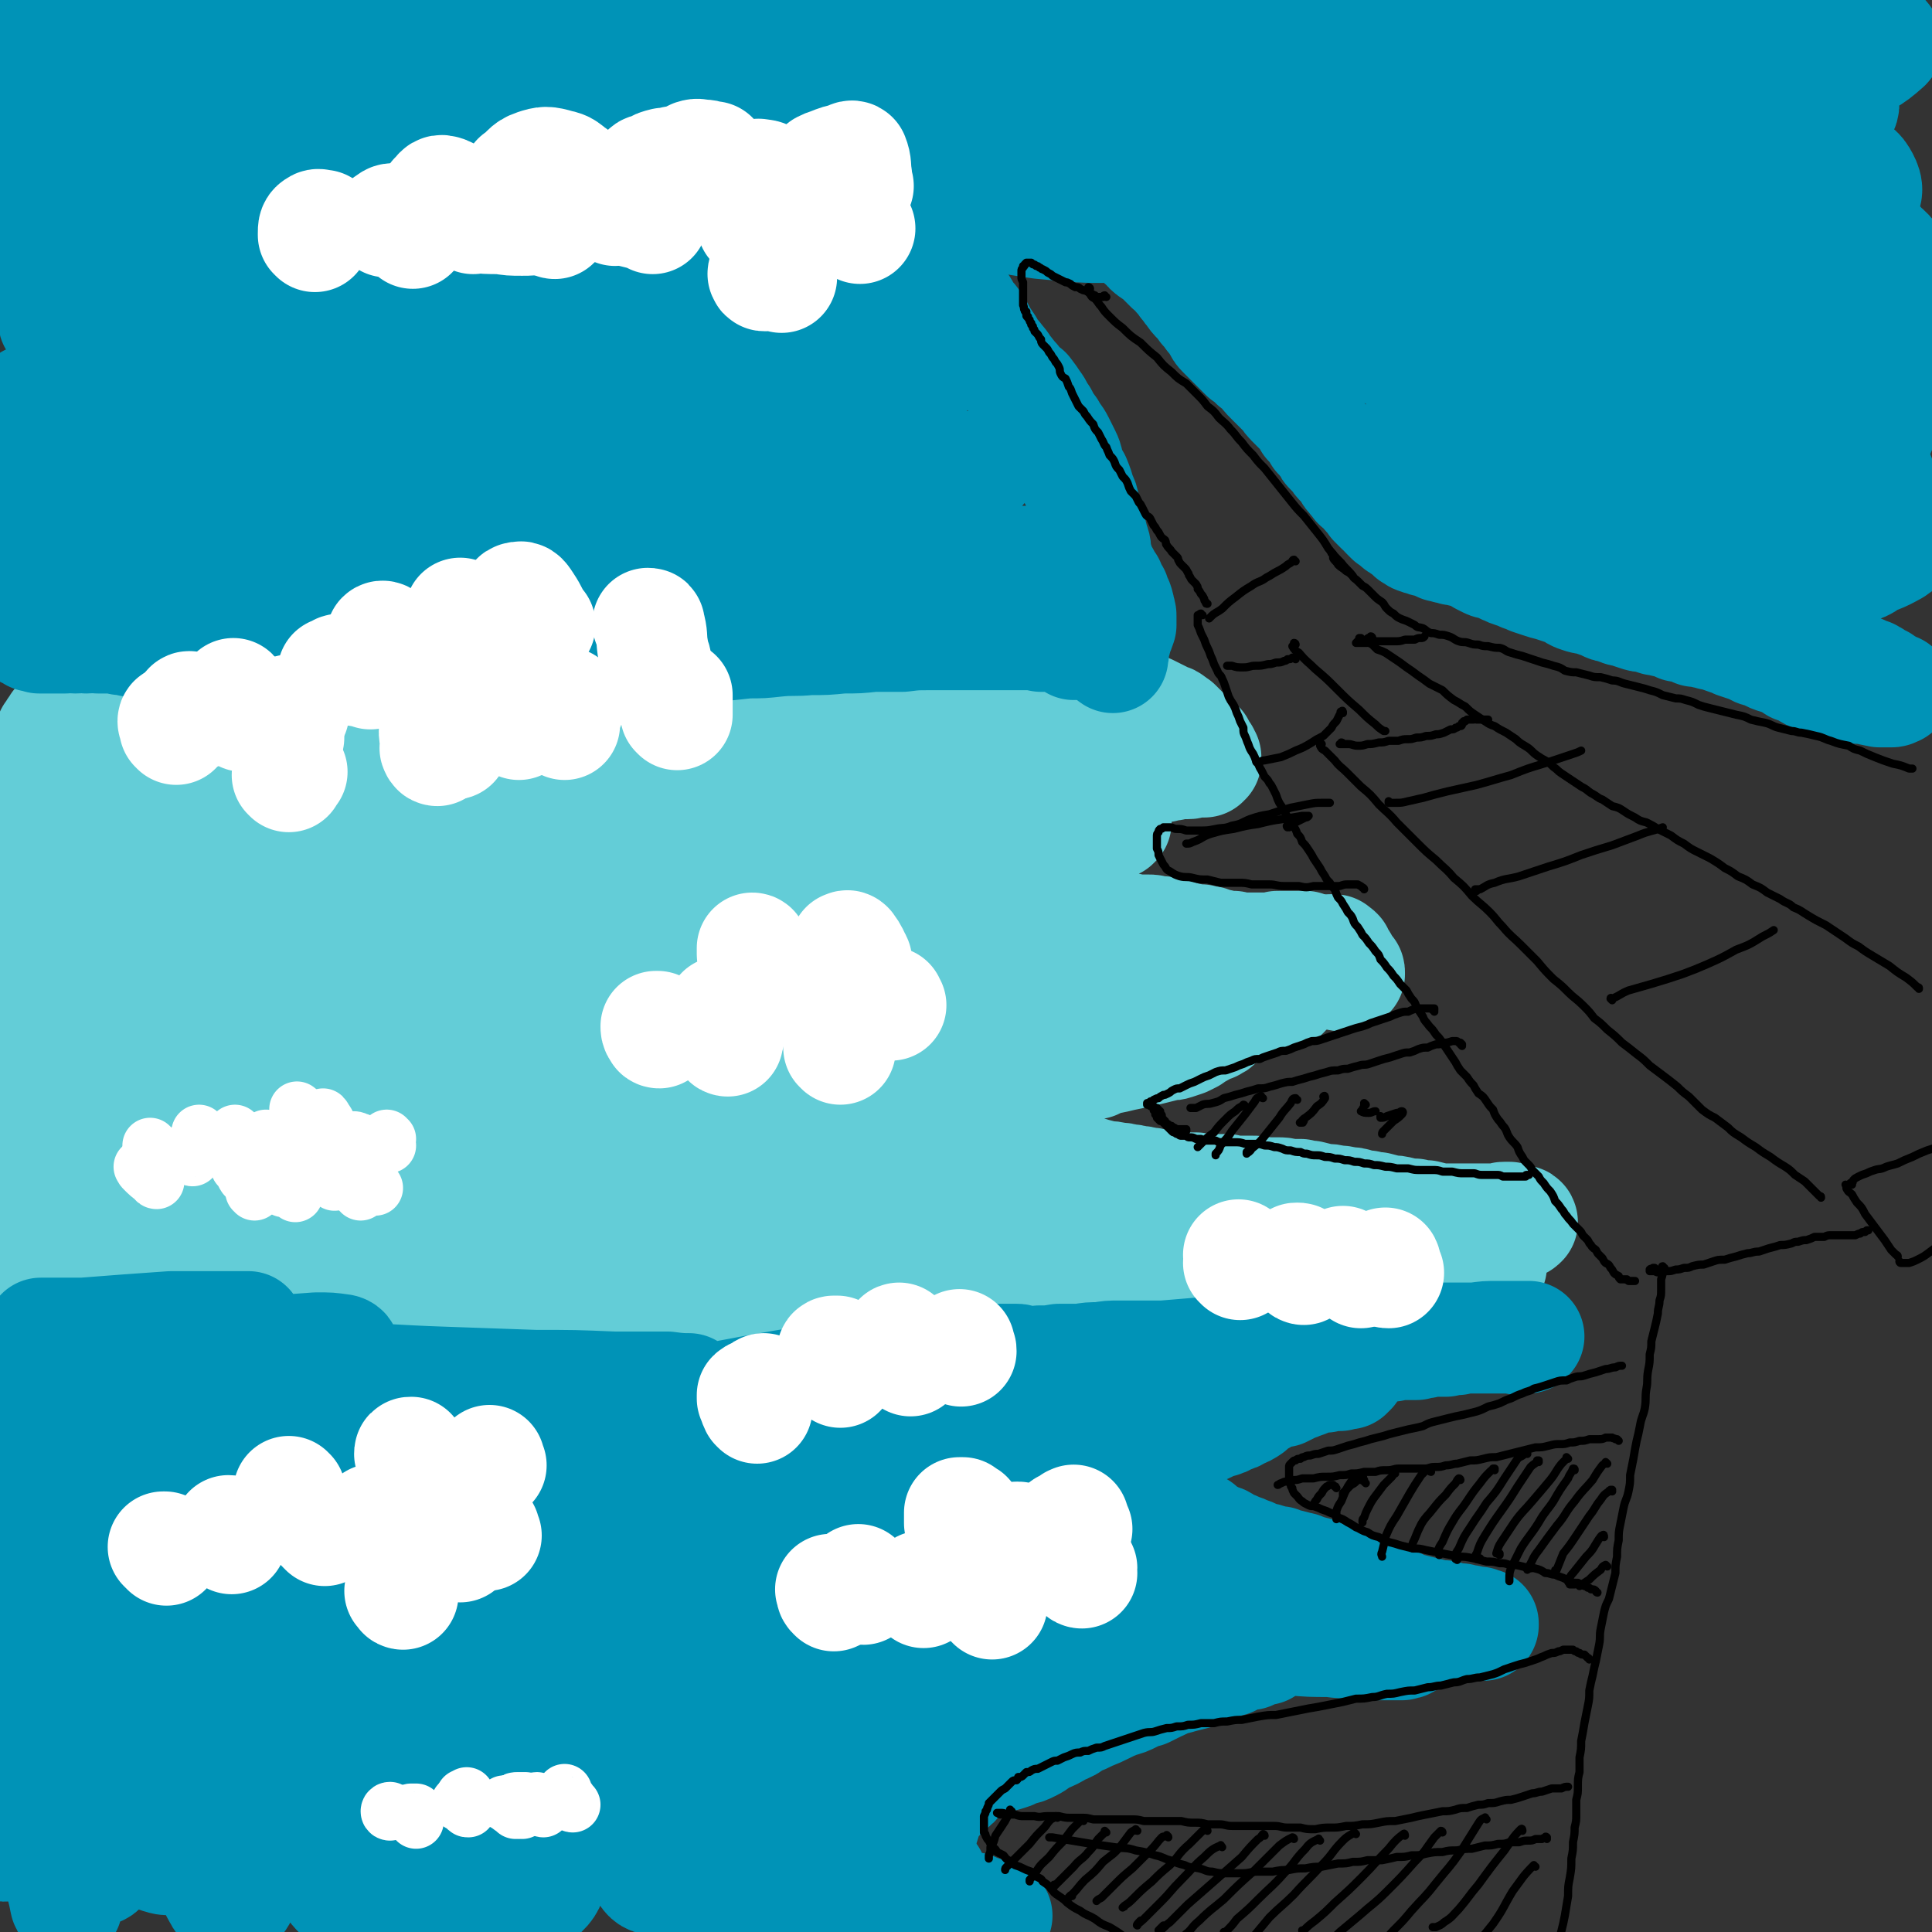<svg viewBox='0 0 1184 1184' version='1.1' xmlns='http://www.w3.org/2000/svg' xmlns:xlink='http://www.w3.org/1999/xlink'><rect x="0" y="0" width="1184" height="1184" fill="#333333" stroke="none"/><g fill='none' stroke='#63CDD7' stroke-width='68' stroke-linecap='round' stroke-linejoin='round'><path d='M754,607c0,0 -1,-1 -1,-1 -4,0 -5,0 -9,0 -6,0 -6,0 -11,-1 -6,0 -6,0 -12,0 -6,-1 -6,-1 -12,-1 -6,0 -6,0 -12,1 -6,0 -6,0 -12,1 -8,1 -8,1 -15,2 -8,1 -8,1 -16,2 -10,1 -10,1 -20,3 -10,1 -10,1 -20,2 -8,1 -8,1 -17,2 -9,0 -9,0 -17,1 -9,1 -9,2 -18,2 -9,1 -9,1 -18,2 -9,1 -9,1 -18,2 -7,0 -7,0 -15,0 -6,1 -6,1 -13,1 -5,0 -5,0 -10,0 -5,-1 -5,-1 -10,-1 -5,0 -5,0 -9,-1 -5,0 -5,0 -9,0 -4,0 -4,0 -7,0 -3,0 -3,0 -6,0 -3,0 -3,0 -5,0 -3,0 -3,0 -5,0 -3,0 -3,0 -6,1 -4,0 -4,0 -7,0 -3,1 -3,1 -5,1 -3,0 -3,0 -6,0 -2,1 -2,1 -4,1 -2,0 -2,0 -3,1 -1,0 -1,0 -2,0 0,0 -1,0 -1,0 1,0 1,0 2,0 4,0 4,0 8,0 7,-1 7,-1 14,-2 10,-1 10,-2 21,-2 12,-1 12,-1 25,-2 15,0 15,0 29,-1 15,0 15,0 30,-1 13,0 13,0 27,0 17,0 17,0 34,-1 18,0 18,1 36,0 17,0 17,0 33,0 15,0 15,0 30,0 13,0 13,0 26,0 9,0 9,0 18,0 6,-1 6,-1 12,-1 3,0 3,0 6,-1 1,0 2,0 2,-1 -1,0 -2,-1 -3,-1 -6,-1 -6,-1 -12,-2 -11,-1 -11,-1 -23,-1 -15,-1 -15,-1 -30,-1 -18,-1 -18,-1 -35,-1 -17,0 -17,0 -35,0 -18,0 -18,-1 -35,0 -19,0 -19,0 -38,1 -20,1 -20,1 -41,3 -23,1 -23,1 -46,3 -23,2 -23,2 -46,3 -23,2 -23,2 -46,3 -22,2 -22,1 -45,3 -23,2 -23,2 -45,4 -24,2 -24,2 -49,5 -26,4 -26,4 -51,8 -23,4 -23,3 -46,7 -18,3 -18,3 -35,6 -11,2 -11,2 -21,4 -10,2 -10,2 -19,3 -4,1 -7,1 -8,1 0,0 3,-1 6,-1 13,-4 13,-5 27,-8 24,-5 24,-6 48,-10 29,-5 29,-4 59,-8 33,-5 33,-5 67,-9 33,-4 33,-3 67,-6 36,-3 36,-3 71,-5 35,-2 35,-2 70,-4 31,-2 31,-2 62,-4 25,-2 25,-1 50,-3 19,-2 19,-1 38,-4 11,-1 11,-1 22,-4 4,-1 7,-2 7,-3 -1,-2 -5,-3 -10,-4 -18,-2 -18,-2 -36,-2 -30,-1 -30,-1 -59,-1 -38,1 -38,1 -76,3 -43,1 -43,2 -86,4 -44,3 -44,2 -88,6 -41,3 -41,2 -81,7 -37,4 -37,4 -73,9 -18,3 -18,3 -36,6 -15,2 -15,3 -29,5 -8,1 -12,2 -15,2 -2,0 2,-2 5,-2 24,-7 24,-8 48,-13 34,-7 34,-7 68,-13 44,-7 44,-7 88,-13 45,-6 45,-6 91,-11 45,-4 45,-4 90,-8 39,-3 39,-3 79,-6 30,-2 30,-2 61,-5 20,-2 20,-1 40,-5 8,-1 13,-1 16,-5 1,-1 -3,-4 -7,-5 -16,-4 -17,-3 -34,-4 -32,-2 -32,-2 -63,-2 -43,0 -43,0 -86,2 -48,1 -48,1 -96,5 -48,5 -48,5 -95,12 -42,7 -42,7 -83,15 -31,5 -31,6 -61,11 -13,3 -13,3 -25,5 -5,1 -11,2 -10,1 4,-2 11,-4 21,-7 26,-7 26,-7 53,-12 39,-7 39,-7 79,-13 45,-7 45,-7 90,-12 47,-6 47,-6 94,-11 40,-3 40,-3 81,-6 32,-3 32,-3 64,-6 5,0 5,0 9,-1 '/><path d='M627,512c0,0 0,-1 -1,-1 -2,-2 -2,-2 -5,-2 -16,-3 -16,-4 -31,-5 -28,-2 -28,-2 -56,-3 -38,-1 -38,-1 -75,0 -44,0 -44,1 -87,3 -45,2 -45,2 -90,6 -43,4 -43,4 -85,11 -35,5 -35,6 -71,13 -19,3 -19,4 -38,7 -14,2 -14,2 -28,4 -6,0 -12,1 -12,0 0,-1 5,-3 12,-5 26,-8 26,-8 52,-14 33,-8 33,-8 66,-14 40,-8 40,-8 81,-14 43,-7 43,-6 85,-11 40,-4 40,-4 79,-7 31,-3 31,-2 62,-5 20,-2 20,-2 41,-6 9,-1 13,0 18,-3 2,-1 -2,-4 -5,-5 -14,-3 -15,-2 -30,-3 -27,-2 -27,-1 -54,-2 -35,0 -35,-1 -70,0 -34,0 -34,0 -68,2 -39,3 -39,2 -78,7 -36,4 -36,5 -71,11 -29,4 -29,5 -58,10 -15,2 -15,2 -30,4 -15,2 -15,2 -29,3 -6,1 -6,1 -13,1 -1,0 -2,0 -1,0 14,-3 16,-3 32,-6 33,-5 33,-6 66,-11 33,-5 33,-4 66,-8 35,-5 35,-5 69,-8 32,-4 32,-4 64,-8 29,-3 29,-3 57,-7 18,-3 18,-3 36,-7 8,-1 11,-1 15,-4 2,-2 -1,-5 -4,-5 -14,-4 -15,-3 -30,-3 -27,-1 -27,-1 -53,0 -32,1 -32,0 -63,3 -34,4 -34,4 -67,9 -31,5 -31,6 -62,13 -23,5 -23,4 -46,10 -11,2 -12,2 -22,6 -1,0 -1,2 0,2 9,1 11,1 21,0 21,-2 21,-3 41,-5 28,-3 28,-4 56,-7 31,-4 31,-3 62,-7 32,-3 32,-3 64,-6 33,-3 33,-4 66,-6 28,-2 28,-2 57,-2 24,-1 24,-1 48,-1 18,0 18,0 37,1 12,1 12,1 24,2 7,1 7,1 13,3 4,1 4,1 6,3 1,1 1,1 1,3 0,2 -1,2 -2,3 -2,2 -2,2 -4,3 -1,1 -1,1 -2,2 -1,1 -1,1 -1,2 0,2 0,2 1,2 2,2 2,2 4,2 5,1 5,1 10,1 5,0 5,0 11,0 7,0 7,0 13,0 6,0 6,0 12,0 4,1 4,1 8,1 4,0 4,0 9,0 4,0 4,0 7,0 4,1 4,1 7,1 2,0 2,0 5,1 1,0 1,0 3,1 1,0 1,0 3,0 1,1 1,1 2,1 1,1 1,1 2,1 2,0 2,1 3,1 2,0 2,0 3,1 2,0 2,0 4,0 2,0 2,0 4,0 3,0 3,0 5,0 3,0 3,0 6,0 2,0 2,0 5,-1 2,0 2,0 4,0 2,-1 2,-1 4,-1 2,0 2,0 4,-1 2,0 2,0 3,0 2,0 2,0 4,0 1,0 1,0 2,-1 1,0 1,0 2,0 1,0 1,0 2,0 1,0 1,0 2,0 0,0 0,0 1,0 1,0 1,0 1,0 0,-1 0,0 1,-1 0,0 0,0 0,0 0,0 0,0 0,-1 0,0 0,0 0,-1 -1,-1 -1,-1 -1,-2 -1,-1 -1,-1 -1,-1 -1,-1 -1,-1 -1,-2 -1,-1 -1,-1 -1,-2 -1,-1 -1,-1 -2,-2 -1,-1 -1,-1 -2,-2 -1,0 -1,0 -2,-1 -1,-1 -1,-1 -2,-2 -1,-1 -1,-1 -2,-2 -1,-1 -1,-1 -2,-2 -1,-1 -1,-1 -2,-2 -2,-1 -1,-1 -3,-2 -1,-1 -1,-1 -2,-1 -2,-1 -2,-1 -4,-2 -2,-1 -2,-1 -4,-2 -2,-1 -2,-1 -4,-2 -3,-1 -3,-1 -5,-2 -3,-1 -3,-1 -6,-2 -3,-1 -3,-1 -5,-1 -4,-1 -4,-2 -7,-2 -3,-1 -3,-1 -7,-1 -4,-1 -4,-1 -8,-1 -4,0 -4,0 -8,-1 -4,0 -4,0 -8,0 -4,0 -4,0 -8,0 -5,0 -5,0 -9,0 -5,0 -5,0 -11,0 -7,1 -7,1 -14,1 -8,1 -8,1 -15,1 -7,0 -7,0 -13,0 -6,0 -6,0 -12,0 -7,0 -7,0 -14,0 -9,0 -9,0 -17,-1 -10,0 -10,0 -20,0 -10,0 -10,0 -19,0 -8,-1 -8,-1 -16,-1 -9,0 -9,1 -17,1 -9,0 -9,0 -17,0 -9,0 -9,0 -18,0 -11,0 -11,0 -21,1 -10,0 -10,0 -19,0 -10,0 -10,0 -19,1 -10,0 -10,0 -20,1 -9,0 -9,0 -19,0 -10,1 -10,1 -20,1 -11,0 -11,0 -22,0 -10,-1 -10,-1 -20,-1 -9,-1 -9,-1 -18,-2 -9,0 -9,0 -18,-1 -9,0 -9,0 -19,0 -10,0 -10,0 -20,0 -11,0 -11,0 -22,1 -9,0 -9,0 -19,1 -7,0 -7,0 -15,0 -7,0 -7,0 -13,0 -7,0 -7,0 -14,1 -8,0 -8,0 -15,1 -6,0 -5,1 -11,2 -5,1 -5,0 -10,1 -5,1 -5,2 -10,3 -5,1 -5,0 -9,1 -4,1 -4,1 -8,2 -4,1 -4,1 -7,2 -2,1 -2,1 -4,2 -2,0 -2,0 -3,1 -1,2 -1,2 -2,3 -1,2 -1,2 -2,3 -1,2 -1,2 -1,4 -1,2 -1,2 -2,3 0,3 0,3 -1,5 -1,2 -1,2 -2,5 -1,3 -1,3 -2,5 -2,3 -1,3 -3,6 -2,3 -2,3 -4,6 -3,3 -3,3 -5,7 -2,3 -2,3 -4,7 -2,4 -2,4 -4,8 -2,3 -2,3 -3,7 -2,4 -1,4 -2,8 -1,4 -1,4 -2,8 0,4 0,4 0,8 0,4 0,4 0,8 0,5 0,5 0,9 0,5 0,5 -1,9 0,4 0,4 0,8 -1,5 -1,5 -1,9 0,5 0,5 0,10 0,5 0,5 0,10 -1,5 -1,5 -1,11 0,5 1,5 0,10 0,6 0,6 0,11 0,6 0,6 -1,12 '/><path d='M914,776c0,0 -1,0 -1,-1 -1,-2 0,-3 -2,-4 -3,-2 -3,-2 -7,-3 -8,-2 -8,-2 -16,-3 -12,-1 -12,-1 -24,-1 -14,0 -14,0 -28,0 -12,-1 -12,-1 -25,0 -12,0 -12,0 -24,0 -13,0 -13,0 -25,0 -14,0 -14,0 -28,0 -16,0 -16,0 -32,0 -15,1 -15,1 -31,1 -11,0 -11,0 -22,0 -10,0 -10,0 -20,1 -9,0 -9,0 -19,1 -9,1 -9,1 -18,2 -8,1 -8,1 -16,2 -4,0 -4,0 -9,0 -1,1 -1,1 -3,1 0,0 0,0 -1,0 0,0 0,0 0,0 1,0 1,0 2,0 2,0 2,1 4,1 4,0 4,0 8,0 5,0 5,0 10,-1 6,0 6,0 13,0 8,-1 8,-1 17,-1 11,-1 11,-1 22,-1 12,0 12,0 24,0 12,-1 12,-1 25,-1 13,0 13,0 26,-1 13,0 13,0 26,0 14,0 14,0 27,0 13,0 13,0 26,0 11,-1 11,0 21,0 8,0 8,0 15,0 8,-1 8,0 16,-1 7,0 7,0 13,0 5,0 5,0 10,0 4,0 4,0 7,0 3,-1 3,-1 6,-1 2,0 2,0 4,0 1,-1 1,-1 2,-1 1,-1 1,-1 2,-1 2,-1 2,-1 3,-2 2,-1 2,-1 4,-1 2,-1 2,-1 5,-2 2,-1 2,-1 5,-2 3,-1 3,-1 6,-2 4,0 4,0 8,-1 2,-1 2,-1 5,-1 2,-1 2,-1 4,-2 1,0 1,0 2,-1 1,0 1,0 2,-1 0,0 0,0 0,0 0,0 0,-1 -1,-1 0,0 0,0 0,0 -1,0 -1,0 -2,0 -1,-1 -1,-1 -2,-1 -1,0 -1,0 -1,0 -1,0 -1,0 -1,0 -1,-1 -1,-1 -1,-1 -1,0 -1,0 -1,0 -1,0 -1,0 -2,0 -1,0 -1,0 -3,1 -1,0 -1,0 -3,0 -2,0 -2,0 -3,0 -3,0 -3,0 -5,0 -3,0 -3,0 -6,0 -3,0 -3,0 -6,0 -4,0 -4,0 -7,0 -4,0 -4,0 -7,0 -4,-1 -4,-1 -8,-2 -3,0 -3,0 -7,-1 -4,0 -4,0 -8,-1 -4,-1 -4,-1 -8,-1 -3,-1 -3,-1 -7,-2 -3,0 -3,0 -6,-1 -3,0 -3,0 -6,-1 -3,-1 -3,-1 -6,-1 -4,-1 -4,-1 -7,-1 -4,-1 -4,-1 -8,-1 -4,-1 -4,-1 -8,-2 -3,0 -3,0 -6,-1 -4,0 -4,0 -7,0 -4,-1 -4,-1 -7,-1 -4,0 -4,0 -8,0 -4,-1 -4,-1 -8,-1 -4,0 -4,0 -7,0 -4,0 -4,0 -8,-1 -3,0 -3,0 -7,0 -3,0 -3,0 -6,0 -3,0 -3,0 -6,-1 -3,0 -3,0 -7,0 -3,0 -3,0 -6,-1 -3,0 -3,0 -6,0 -2,-1 -2,-1 -5,-1 -3,-1 -3,-1 -6,-1 -3,-1 -3,-1 -6,-1 -3,-1 -3,-1 -6,-1 -3,-1 -3,-1 -6,-1 -4,-1 -4,-1 -8,-1 -3,-1 -3,-1 -7,-2 -3,-1 -3,-1 -7,-1 -3,-1 -3,-1 -7,-2 -3,0 -3,0 -7,-1 -4,-1 -4,-1 -8,-2 -4,0 -4,0 -8,-1 -3,-1 -3,-1 -6,-1 -3,-1 -3,-1 -5,-2 -2,0 -2,0 -5,-1 -2,-1 -2,-1 -4,-3 -1,-1 -1,-1 -3,-2 -2,-2 -2,-1 -4,-3 -2,-1 -1,-1 -2,-2 -1,-1 -1,-1 -2,-2 0,-1 0,-1 -1,-2 0,-2 0,-2 -1,-3 0,-1 0,-1 -1,-2 0,-1 0,-1 0,-2 0,-1 0,-1 0,-2 0,-1 0,-1 1,-2 1,-1 1,-1 2,-2 2,-2 2,-2 4,-3 2,-2 2,-1 4,-3 3,-1 3,-2 6,-3 3,-2 3,-2 7,-3 3,-2 3,-2 7,-3 4,-2 4,-2 8,-3 4,-2 4,-1 8,-3 4,-1 4,-1 8,-2 4,-2 4,-2 8,-3 4,-2 4,-2 9,-3 4,-2 4,-2 8,-3 5,-1 5,-1 9,-2 5,-1 5,-1 9,-2 5,-1 5,-1 9,-2 4,-1 4,-1 8,-2 3,-1 3,0 6,-1 3,-1 3,-1 6,-2 2,-1 2,-1 4,-2 1,-1 1,-1 3,-2 2,-1 2,-1 3,-2 2,-1 2,-1 3,-2 2,-1 2,-1 4,-1 2,-1 2,-1 3,-2 1,-1 1,-1 2,-2 0,0 0,0 1,-1 1,-1 1,-1 2,-1 2,-1 2,-1 3,-2 2,-1 2,-1 3,-1 2,-1 2,-1 3,-1 2,-1 2,-1 4,-2 1,0 1,0 2,-1 1,0 1,0 3,-1 1,0 1,0 2,-1 1,0 1,0 2,-1 2,0 2,0 4,0 1,0 1,0 3,-1 1,0 1,0 2,-1 2,0 2,0 3,-1 1,0 1,0 2,-1 0,-1 0,-1 1,-2 1,0 0,-1 1,-1 0,-1 0,-1 1,-2 0,0 0,0 0,-1 0,-1 0,-1 0,-2 0,-1 0,-1 0,-2 0,-1 0,-1 0,-2 0,-1 0,-1 0,-2 0,-1 0,-1 0,-2 1,-1 1,-1 1,-2 0,-1 0,-1 0,-2 0,0 1,0 1,-1 0,0 0,0 0,-1 0,0 0,0 1,-1 0,0 0,0 0,-1 0,0 0,0 0,0 0,0 0,0 0,0 1,0 1,0 1,0 0,0 0,0 1,0 0,-1 0,0 1,-1 0,0 0,0 1,0 0,0 0,0 0,0 1,-1 1,-1 1,-1 0,-1 0,-1 1,-1 0,0 0,0 1,0 0,-1 0,-1 0,-1 1,0 1,0 1,0 0,0 0,0 0,0 -1,-1 -1,-1 -1,-1 0,0 0,0 -1,0 -1,0 -1,0 -1,0 -1,0 -1,0 -2,0 -1,0 -1,0 -3,0 -1,0 -1,0 -2,0 -2,0 -2,0 -3,0 -2,0 -2,0 -4,0 -2,0 -2,0 -3,1 -2,0 -2,0 -4,0 -2,0 -2,0 -4,0 -2,0 -2,0 -4,0 -2,0 -2,0 -4,0 -2,0 -2,0 -4,0 -2,0 -2,0 -5,-1 -2,0 -2,0 -5,0 -1,0 -1,0 -3,-1 -2,0 -2,0 -4,-1 -2,0 -2,0 -3,-1 -3,0 -3,0 -5,-1 -2,0 -2,0 -5,0 -2,-1 -2,-1 -4,-1 -2,-1 -2,-1 -4,-1 -1,-1 -1,-1 -3,-1 -2,-1 -2,-1 -4,-1 -2,0 -2,-1 -4,-1 -2,0 -2,0 -4,0 -2,-1 -2,-1 -4,-1 -2,0 -2,0 -4,0 -2,0 -2,0 -4,0 -2,-1 -2,0 -4,-1 -2,0 -2,0 -3,0 -2,-1 -2,-1 -4,-1 -2,-1 -2,0 -4,-1 -2,0 -2,0 -4,0 -2,-1 -2,-1 -4,-1 -1,0 -1,0 -2,-1 -1,0 -1,0 -3,0 -1,-1 -1,-1 -2,-2 -2,0 -2,0 -3,-1 -2,0 -2,0 -3,-1 -1,0 -1,0 -2,-1 -1,0 -1,0 -2,-1 -2,-1 -2,-1 -3,-1 -2,-1 -2,-1 -4,-2 -2,0 -2,0 -3,-1 -3,-1 -3,0 -5,-1 -2,-1 -2,-1 -4,-2 -2,-1 -2,-1 -3,-2 -2,-1 -2,-1 -3,-3 -1,0 -1,-1 -2,-2 -1,-1 -1,-1 -1,-2 0,-1 0,-1 0,-2 -1,-1 -1,-1 0,-2 0,-1 0,-1 0,-2 1,-1 1,-1 1,-3 1,-1 1,-1 2,-2 1,-2 2,-2 3,-3 1,-1 1,-1 3,-2 2,-1 2,-1 4,-2 2,0 2,0 3,-1 2,-1 2,-1 4,-2 2,-1 2,-1 4,-1 2,-1 2,-1 4,-2 2,-1 2,-1 4,-1 2,-1 2,-1 3,-1 2,-1 2,-1 3,-1 1,0 1,0 2,-1 1,0 1,0 1,-1 1,0 1,0 1,-1 0,0 0,0 1,-1 0,0 0,0 1,-1 0,0 0,0 0,0 1,-1 0,-1 1,-1 0,-1 0,-1 0,-1 0,0 0,0 0,0 0,-1 1,-1 1,-1 0,0 0,0 0,0 1,0 1,0 1,0 0,0 0,0 0,0 0,0 0,0 0,0 0,0 0,0 0,0 1,0 1,0 1,-1 0,0 0,0 1,0 0,0 0,0 1,0 1,-1 1,-1 2,-1 1,0 1,0 1,0 1,-1 1,-1 2,-1 0,0 0,0 0,0 1,-1 1,-1 1,-1 0,0 0,0 0,0 0,-1 0,-1 -1,-1 -1,0 -1,0 -3,1 -3,0 -3,0 -6,1 -5,1 -5,1 -10,2 -7,1 -7,0 -14,2 -7,1 -7,2 -15,4 -7,1 -7,1 -14,3 -2,1 -2,1 -4,1 '/><path d='M629,567c-1,0 -2,-1 -1,-1 0,0 1,0 3,0 3,1 3,1 6,1 5,1 5,2 9,3 4,0 4,0 8,1 5,1 5,1 10,2 6,2 6,2 11,3 7,2 7,2 14,3 7,2 7,2 14,3 7,1 7,1 14,2 7,1 7,1 14,1 7,1 7,1 14,1 7,1 7,1 13,1 5,0 5,0 10,1 5,0 5,0 9,1 4,0 4,0 7,0 3,1 3,1 6,1 2,0 2,0 3,0 2,1 2,0 3,1 1,0 1,0 2,0 1,0 1,0 2,0 0,0 0,0 1,-1 1,0 1,0 3,-1 1,0 0,0 1,-1 1,0 1,0 2,-1 0,0 0,0 1,0 0,-1 0,-1 0,-1 1,-1 1,-1 2,-1 1,0 1,0 1,-1 1,0 1,0 2,0 1,-1 1,-1 1,-1 1,-1 1,-1 1,-1 1,0 1,0 1,0 0,0 0,0 0,0 1,0 1,0 1,0 1,0 1,0 1,1 1,0 1,0 2,1 0,1 0,1 1,2 0,1 0,1 1,2 1,1 1,1 1,2 1,1 1,1 1,2 1,1 1,1 1,1 1,1 1,1 1,2 1,0 1,0 1,1 0,0 0,0 0,1 0,0 0,0 0,0 -1,1 -1,1 -1,1 -2,0 -2,0 -4,0 -2,0 -2,-1 -4,-1 -3,0 -3,0 -6,0 -3,0 -3,0 -7,0 -4,0 -4,0 -8,0 -4,1 -4,1 -7,1 -5,0 -5,0 -9,1 -5,1 -5,1 -10,1 -7,1 -7,1 -13,2 -7,1 -7,1 -14,2 -7,1 -7,1 -13,2 -5,1 -5,1 -10,2 -7,1 -7,1 -14,3 -8,1 -8,2 -16,3 -10,2 -10,2 -20,3 -12,2 -12,2 -23,4 -10,2 -10,2 -20,3 -10,2 -9,3 -19,5 -11,2 -11,2 -22,4 -13,2 -13,2 -26,5 -16,2 -16,2 -32,5 -19,3 -19,3 -38,6 -20,4 -20,4 -41,7 -21,4 -21,3 -41,6 -16,3 -16,3 -32,6 -21,4 -21,4 -43,8 -16,3 -16,3 -31,6 -10,2 -10,1 -20,3 -5,1 -5,1 -10,2 0,0 0,1 0,1 7,0 7,0 14,-1 16,-2 16,-3 32,-4 24,-2 24,-3 48,-4 27,-1 27,-1 55,-1 28,1 28,0 56,2 27,2 27,3 53,6 24,4 24,4 48,9 18,4 18,4 37,9 12,4 12,4 24,8 7,3 7,2 13,5 2,1 3,3 2,3 -5,2 -7,2 -13,2 -15,1 -15,1 -30,1 -23,0 -23,0 -46,0 -30,0 -30,0 -61,1 -35,0 -35,0 -70,2 -37,1 -37,1 -74,3 -36,3 -36,2 -71,6 -30,4 -30,4 -59,10 -19,3 -19,3 -37,8 -5,1 -10,1 -10,4 -1,1 3,3 7,4 16,2 16,1 32,2 28,0 28,0 55,0 33,1 33,0 66,2 35,2 35,2 69,4 34,3 34,3 67,6 29,2 29,2 57,5 24,2 24,1 48,4 15,2 15,2 30,5 5,1 8,1 9,3 1,1 -2,1 -5,1 -15,1 -15,0 -29,0 -24,0 -24,0 -49,-1 -33,-1 -33,-1 -66,-2 -31,-1 -31,-1 -62,-2 -38,-1 -38,-1 -77,-2 -34,-1 -34,0 -68,-1 -25,0 -25,1 -49,0 -12,0 -12,1 -23,0 -1,0 -4,0 -3,-1 6,-1 8,-1 15,-1 19,-2 19,-3 37,-4 25,-1 25,0 51,0 26,0 26,0 52,1 26,0 26,0 52,1 22,1 21,2 43,2 15,1 15,1 30,0 5,0 8,1 11,-1 1,-1 -1,-2 -3,-3 -13,-4 -13,-4 -26,-5 -25,-4 -25,-4 -50,-6 -33,-3 -33,-2 -66,-4 -37,-2 -37,-2 -74,-2 -37,0 -37,0 -75,1 -34,2 -34,2 -68,5 -20,2 -20,2 -39,4 -15,2 -15,2 -30,3 -6,0 -10,0 -12,-1 -1,0 3,-2 7,-2 18,-5 18,-5 36,-7 28,-5 28,-4 57,-7 31,-3 31,-3 62,-6 28,-3 28,-2 56,-5 21,-2 21,-2 41,-4 12,-2 13,-2 25,-5 3,-1 7,-2 6,-4 -1,-2 -5,-2 -11,-3 -17,-2 -17,-2 -35,-3 -26,-2 -26,-2 -51,-2 -32,-1 -33,-1 -65,0 -30,1 -30,2 -60,4 -16,1 -16,1 -32,2 -13,1 -13,1 -25,1 -3,0 -7,-1 -6,-2 1,-1 4,-2 9,-3 18,-5 18,-5 36,-8 22,-5 22,-5 43,-8 23,-5 23,-5 47,-9 20,-3 20,-3 41,-7 14,-3 14,-3 29,-7 6,-2 10,-2 12,-4 1,-1 -2,-2 -5,-3 -13,-1 -13,-1 -26,0 -21,0 -21,0 -43,2 -25,2 -25,2 -51,4 -21,3 -21,3 -42,6 -16,2 -16,2 -32,5 -9,1 -10,1 -19,2 -5,1 -5,1 -11,2 -2,0 -5,1 -4,1 2,0 5,0 10,-1 13,-2 13,-2 27,-4 20,-4 20,-5 41,-9 15,-3 15,-3 31,-7 12,-3 12,-2 24,-6 6,-1 8,-1 12,-4 1,0 0,-2 -1,-2 -7,-1 -8,-1 -15,-1 -15,0 -15,0 -30,2 -17,1 -17,1 -33,4 -11,2 -11,2 -22,4 -11,2 -11,2 -23,4 -5,1 -5,1 -11,1 -5,1 -5,1 -9,2 -4,0 -4,1 -7,0 -1,0 -2,-1 -2,-2 0,-3 1,-3 2,-5 3,-6 4,-6 7,-11 6,-10 6,-10 12,-20 4,-7 5,-7 8,-15 3,-7 3,-7 4,-14 2,-7 1,-7 2,-13 0,-5 0,-6 -1,-11 0,-4 -1,-4 -2,-7 -1,-2 -1,-2 -2,-4 0,0 -1,-1 -1,-1 0,2 0,2 0,4 -1,5 -2,5 -2,9 -2,9 -2,9 -4,17 -2,10 -2,10 -4,19 -2,11 -2,11 -5,22 -3,15 -3,15 -6,30 -2,16 -2,16 -4,32 -1,13 -1,13 -1,26 -1,10 0,10 -1,19 0,6 1,6 0,11 0,0 0,2 0,1 -2,-3 -2,-4 -3,-8 -3,-8 -3,-8 -5,-16 -2,-8 -1,-8 -3,-17 -2,-7 -1,-7 -3,-14 -1,-3 0,-5 -2,-6 -1,0 -2,1 -3,3 -2,4 -2,4 -3,9 -2,6 -2,6 -2,12 -1,5 -1,5 0,9 1,4 1,4 4,7 3,2 3,2 7,3 6,2 6,2 13,3 12,2 12,2 24,4 10,1 10,2 20,3 15,2 15,2 31,4 10,1 10,0 20,1 11,2 11,2 22,4 10,2 10,2 21,4 3,1 3,1 6,2 '/></g>
<g fill='none' stroke='#0093B7' stroke-width='68' stroke-linecap='round' stroke-linejoin='round'><path d='M29,823c0,0 -1,0 -1,-1 0,0 0,0 0,0 0,-1 -1,-1 -1,-2 -1,-1 -1,-1 -2,-2 0,0 0,0 0,0 0,-1 0,-1 0,-1 4,0 4,0 7,0 10,0 10,0 19,0 13,-1 13,-1 26,-2 14,-1 14,-1 28,-2 9,0 9,0 19,0 8,0 8,0 16,0 5,0 5,0 10,0 1,0 3,0 2,0 -1,0 -3,0 -6,0 -10,1 -10,1 -19,3 -10,1 -10,1 -20,3 -11,1 -11,1 -22,2 -13,2 -13,2 -25,4 -8,2 -8,1 -16,3 -6,1 -6,1 -11,2 -5,2 -5,1 -9,3 -1,1 -3,3 -2,3 5,2 7,2 14,2 12,2 12,2 24,2 18,1 18,1 36,1 15,0 15,-1 31,-1 15,-1 15,-1 30,-2 13,-1 13,-1 26,-3 10,-1 10,-1 20,-4 4,0 6,0 8,-2 1,-1 -1,-2 -2,-2 -7,-1 -7,-1 -15,-1 -13,1 -14,1 -27,2 -18,1 -18,1 -36,3 -18,2 -18,1 -35,4 -15,2 -15,2 -29,4 -11,2 -11,2 -21,4 -6,1 -6,0 -12,2 -2,0 -6,2 -4,2 4,2 8,2 17,2 25,-1 25,-2 50,-3 27,-1 27,-1 54,-2 30,0 30,0 60,1 30,0 30,1 60,2 29,1 29,1 57,2 24,0 24,0 48,1 16,0 16,0 33,0 7,1 10,1 13,1 1,0 -2,0 -4,0 -13,0 -13,0 -27,0 -23,0 -23,-1 -47,0 -32,1 -32,1 -65,2 -37,2 -37,2 -75,5 -37,2 -37,2 -74,6 -23,2 -23,2 -47,5 -15,2 -15,2 -31,5 -8,1 -8,1 -16,3 -1,0 -2,2 0,2 21,0 22,-2 45,-3 32,-3 32,-3 64,-5 39,-2 39,-2 77,-3 41,-1 41,-1 82,-1 38,0 38,1 77,1 35,0 35,0 70,-1 28,0 28,0 55,-2 18,-1 18,0 36,-2 6,-1 9,-1 12,-3 1,-1 -2,-2 -4,-2 -15,-2 -15,-2 -30,-2 -27,-1 -27,-1 -54,-1 -35,1 -35,1 -71,3 -37,3 -37,3 -74,7 -30,2 -30,3 -59,6 -15,2 -15,2 -30,5 -4,0 -7,1 -7,1 0,1 4,1 9,1 16,-2 16,-2 33,-4 27,-4 27,-4 55,-7 32,-3 32,-3 64,-6 34,-3 34,-3 67,-5 31,-2 31,-2 62,-4 27,-1 27,-1 54,-2 19,-1 19,-1 39,-2 9,-1 9,0 19,-2 0,0 1,0 1,0 -7,-1 -8,-1 -16,-1 -21,1 -21,1 -41,3 -28,2 -28,2 -56,4 -25,2 -25,2 -50,3 -15,1 -15,1 -30,2 -5,0 -7,0 -10,1 -1,0 1,0 3,0 9,-1 9,-1 19,-3 16,-3 16,-3 33,-6 18,-3 18,-3 37,-5 19,-3 19,-3 39,-5 16,-2 16,-3 33,-4 12,-1 12,-1 23,-2 5,0 5,0 11,0 1,0 1,0 3,1 0,0 0,0 0,0 0,0 0,0 0,0 0,0 0,0 0,0 0,1 0,1 0,1 0,0 0,0 0,0 1,0 1,0 3,0 4,0 4,0 8,-1 6,0 6,0 12,-1 6,0 6,0 13,0 6,-1 6,-1 12,-1 6,-1 6,-1 12,-1 7,0 7,0 13,0 6,0 6,0 13,0 6,0 6,0 11,0 6,0 6,0 12,0 5,0 5,0 10,0 5,0 5,0 10,-1 5,0 5,0 9,0 4,-1 4,-1 8,-1 3,0 3,-1 6,-1 3,0 3,0 6,-1 3,0 3,0 5,0 2,-1 2,-1 4,-1 2,0 2,0 4,0 2,0 2,0 4,0 1,0 1,0 3,0 2,0 2,0 5,0 2,0 2,0 5,0 2,0 2,0 5,0 3,0 3,0 6,0 3,0 3,0 6,0 3,0 3,0 6,0 3,-1 3,0 6,-1 3,0 3,0 5,0 3,0 3,0 5,0 3,-1 3,-1 5,-1 3,0 3,0 5,0 1,0 1,0 3,0 1,0 1,0 2,0 1,-1 1,-1 2,-1 1,0 1,0 3,0 1,-1 1,-1 3,-1 2,0 2,0 3,0 2,0 2,0 4,0 2,0 2,0 3,0 2,-1 2,-1 4,-1 1,0 1,0 3,0 2,-1 2,-1 4,-1 1,0 1,0 3,0 2,0 2,0 4,0 1,0 1,0 3,0 2,0 2,0 4,0 2,0 2,0 4,0 2,0 2,0 5,0 2,0 2,0 4,0 2,0 2,0 4,0 2,1 2,1 4,0 1,0 1,1 2,0 1,0 1,0 2,0 0,0 0,0 1,-1 0,0 0,0 0,0 0,0 0,0 -1,0 -1,0 -1,0 -3,0 -3,0 -3,0 -6,0 -5,0 -5,0 -9,0 -7,0 -7,0 -14,1 -9,0 -9,0 -19,0 -9,0 -9,0 -18,1 -11,0 -11,1 -22,1 -13,1 -13,1 -26,2 -15,0 -15,0 -30,1 -20,2 -20,2 -40,3 -24,2 -24,2 -48,4 -25,3 -25,2 -51,5 -24,3 -24,2 -48,6 -22,3 -22,4 -43,8 -17,3 -17,4 -34,7 -18,5 -18,5 -35,9 -15,4 -15,3 -30,7 -10,3 -10,3 -20,7 -4,2 -6,3 -7,5 -1,1 2,2 4,2 11,2 11,1 22,1 15,0 15,0 31,-1 19,0 19,0 37,-1 21,-1 21,-1 42,-1 20,-1 20,-1 41,-2 17,0 17,0 34,0 14,0 14,0 29,0 11,0 11,0 23,0 7,1 7,1 15,1 4,1 4,1 7,1 0,0 1,0 1,0 -4,1 -4,1 -8,1 -9,0 -9,0 -18,0 -12,0 -12,0 -25,1 -16,0 -16,0 -31,0 -15,1 -15,1 -30,1 -14,1 -14,1 -28,3 -11,1 -11,1 -22,2 -8,2 -8,1 -16,3 -3,0 -4,0 -6,1 -1,1 0,2 1,2 8,1 8,1 15,1 13,1 13,0 25,0 14,1 14,1 28,2 14,0 14,0 28,1 13,1 13,1 26,2 10,1 10,1 19,2 5,1 6,1 10,2 2,1 3,2 2,3 -3,2 -5,1 -9,2 -11,2 -11,2 -21,3 -12,2 -12,2 -23,3 -12,2 -12,2 -23,4 -12,2 -12,2 -23,4 -9,1 -9,1 -17,3 -3,1 -4,1 -6,2 0,0 1,1 2,1 7,1 7,1 14,1 12,1 12,1 24,1 13,0 13,0 27,1 14,0 14,0 29,1 13,0 13,0 26,2 10,0 10,0 20,2 5,1 5,1 10,3 2,1 3,2 3,3 -1,2 -2,2 -5,4 -7,2 -7,2 -14,3 -7,2 -7,2 -14,3 -9,2 -9,2 -19,3 -7,1 -7,1 -14,2 -4,1 -4,0 -7,1 0,0 -1,0 0,0 3,0 4,0 8,0 9,0 9,0 19,0 12,0 12,0 24,-1 12,0 12,0 24,0 10,0 10,0 21,0 7,0 7,0 14,1 3,1 4,1 6,2 1,1 0,2 -1,2 -2,2 -2,2 -5,3 -3,2 -3,1 -7,3 -2,1 -2,1 -4,2 -1,0 -1,0 -2,1 0,0 0,0 0,0 1,1 1,1 2,1 3,0 3,0 6,0 4,0 4,0 7,1 4,0 4,0 8,1 2,0 2,0 5,1 2,0 2,0 3,1 2,1 1,1 2,3 1,1 1,1 2,2 0,0 0,0 1,1 1,1 2,1 3,1 2,1 2,1 4,2 2,0 2,0 4,0 2,1 2,1 4,1 1,0 1,0 3,0 2,0 2,0 3,0 2,0 2,0 4,0 1,0 1,0 3,0 2,0 2,0 3,0 2,0 2,0 4,1 2,0 2,0 4,0 2,0 2,0 4,0 2,0 2,0 5,0 3,1 3,1 6,1 3,0 3,0 6,0 3,0 3,0 6,0 3,0 3,0 6,0 2,0 2,0 5,0 2,0 2,0 5,0 2,0 2,0 4,0 2,0 2,0 4,0 2,0 2,0 3,0 2,0 2,0 4,0 1,0 1,0 2,0 1,0 1,0 2,0 1,0 1,0 2,0 2,0 2,0 3,0 1,0 1,0 2,0 2,0 2,0 3,0 2,0 2,0 3,0 2,0 2,0 3,0 1,0 1,1 1,1 1,0 1,0 2,0 1,0 1,0 2,0 0,0 0,0 1,0 1,0 1,0 2,0 0,0 0,0 1,0 0,0 0,0 1,0 0,0 0,0 0,-1 0,0 0,0 0,0 -1,0 -1,0 -1,0 -1,0 -1,0 -2,-1 -1,0 -1,0 -2,0 -2,0 -2,0 -4,-1 -2,0 -2,0 -5,-1 -3,0 -3,0 -7,-1 -3,-1 -3,-1 -7,-1 -4,-1 -4,-1 -8,-2 -4,-1 -4,-1 -8,-2 -4,-1 -4,-1 -8,-3 -4,-1 -4,-1 -8,-2 -4,-1 -4,-1 -8,-3 -3,-1 -3,-1 -6,-2 -3,-1 -3,-1 -6,-3 -2,-1 -2,-1 -5,-2 -2,0 -2,0 -4,-1 -2,-1 -2,-1 -4,-2 -3,-1 -3,-1 -5,-2 -2,-1 -2,-1 -4,-2 -2,-1 -2,-1 -5,-1 -2,-1 -2,-1 -4,-2 -2,-1 -2,0 -4,-1 -3,-1 -3,-1 -5,-1 -3,-1 -3,-1 -5,-2 -3,0 -3,0 -6,-1 -2,-1 -2,-1 -4,-1 -3,-1 -3,-1 -5,-2 -2,-1 -2,-1 -5,-2 -2,-1 -2,-1 -5,-2 -2,-1 -2,-1 -5,-2 -3,-1 -3,-2 -5,-3 -3,-1 -3,-1 -5,-2 -2,-1 -2,-1 -4,-2 -3,-2 -3,-2 -5,-4 -3,-1 -3,-1 -6,-3 -4,-2 -4,-2 -7,-3 -3,-1 -3,-1 -6,-3 -2,-1 -2,0 -4,-2 -2,-1 -2,-1 -4,-2 -2,-1 -2,-1 -4,-3 -2,-1 -2,-1 -3,-2 -1,-2 -1,-2 -2,-3 -1,-2 -1,-2 -2,-4 -1,-1 -1,-1 -1,-3 -1,-2 -1,-2 -1,-4 0,-2 0,-2 0,-4 1,-1 1,-2 2,-3 2,-2 2,-1 4,-3 2,-2 2,-2 5,-3 2,-2 2,-2 5,-3 3,-2 3,-2 6,-3 3,-2 3,-3 7,-4 4,-2 4,-2 8,-4 4,-1 4,-1 7,-2 4,-2 4,-2 7,-3 4,-1 4,-1 7,-3 4,-1 4,-1 7,-3 3,-1 3,-1 6,-3 2,-2 2,-2 5,-4 2,-1 2,-1 5,-3 2,-1 2,-1 5,-2 2,-1 2,-1 5,-1 2,-1 2,-1 4,-2 2,-1 2,-1 3,-2 2,0 2,0 4,-1 1,0 1,-1 3,-1 2,-1 2,-1 4,-2 2,0 2,0 3,-1 2,0 2,0 4,0 2,0 2,0 3,-1 2,0 2,0 4,0 1,0 1,0 3,0 2,-1 2,0 3,-1 1,0 1,0 2,0 0,-1 0,-1 1,-1 0,0 0,0 1,-1 0,0 0,0 0,0 0,0 0,0 0,0 0,0 0,0 0,0 0,0 0,0 0,0 -1,0 -1,0 -2,0 -1,1 -1,1 -3,1 -2,0 -2,0 -5,1 -2,0 -2,0 -4,1 -3,0 -3,0 -6,1 -3,1 -3,1 -6,1 -4,1 -4,1 -8,2 -4,2 -4,2 -9,3 -5,2 -5,2 -11,3 -6,1 -6,1 -12,3 -6,1 -6,1 -13,3 -6,1 -6,1 -12,3 -6,2 -6,2 -12,4 -6,2 -6,3 -12,4 -5,2 -5,2 -10,3 -8,2 -8,2 -15,4 -9,2 -9,2 -19,4 -10,2 -10,2 -20,4 -12,2 -12,2 -23,4 -12,2 -12,2 -25,4 -15,2 -15,2 -30,4 -16,3 -16,3 -31,6 -15,2 -15,2 -29,5 -9,2 -9,2 -18,5 -4,1 -5,1 -8,3 0,0 0,2 1,2 6,1 7,1 13,1 13,2 13,1 27,2 16,2 16,2 33,4 18,3 18,3 35,6 16,3 16,4 32,7 13,2 13,2 25,4 7,1 7,1 14,2 1,1 3,1 2,1 -2,1 -4,0 -8,0 -13,0 -13,0 -26,-1 -22,-1 -22,-1 -43,-1 -28,-1 -28,-1 -56,-2 -32,0 -32,0 -63,0 -33,0 -33,-1 -66,1 -31,1 -31,2 -61,5 -28,3 -28,3 -55,7 -19,3 -18,3 -37,6 -6,1 -10,1 -12,2 -2,0 2,0 5,0 13,0 13,0 27,0 23,0 23,0 46,0 28,0 28,0 57,1 30,0 30,1 60,2 30,1 30,1 59,2 26,1 26,1 52,2 19,0 19,0 38,1 12,0 12,0 23,0 3,0 6,0 6,0 -1,-1 -4,-1 -7,-1 -15,-1 -15,-1 -29,-2 -25,0 -25,0 -50,-1 -32,0 -32,0 -65,-1 -38,0 -38,0 -75,0 -38,0 -38,0 -75,1 -32,1 -33,1 -65,3 -26,2 -26,2 -52,4 -14,1 -14,1 -28,1 -2,0 -5,0 -4,-1 4,-2 7,-2 15,-4 20,-3 20,-3 40,-6 26,-3 26,-3 53,-6 28,-3 28,-4 57,-6 25,-3 25,-3 49,-5 19,-2 19,-1 39,-3 10,-1 10,-1 19,-3 3,-1 7,-2 6,-2 -3,-2 -7,-1 -14,-2 -20,0 -20,0 -40,1 -30,1 -30,2 -59,4 -37,2 -37,2 -73,4 -35,3 -35,3 -70,6 -28,2 -28,3 -56,5 -18,2 -18,2 -35,3 -5,0 -8,1 -10,0 -1,-1 2,-3 5,-4 15,-5 15,-5 31,-8 23,-5 23,-5 47,-9 31,-4 31,-4 62,-8 31,-4 31,-4 62,-8 27,-3 27,-3 54,-6 18,-2 18,-2 37,-5 9,-1 11,-1 17,-4 1,0 -1,-1 -2,-2 -13,-1 -14,-1 -27,-1 -24,0 -24,0 -48,1 -31,1 -31,1 -62,3 -34,3 -34,3 -69,6 -30,3 -30,3 -60,7 -20,2 -20,3 -40,5 -12,2 -12,2 -24,3 -5,0 -9,1 -10,0 0,0 4,-1 7,-1 19,-4 19,-5 38,-8 20,-3 20,-3 40,-6 22,-3 22,-2 44,-5 20,-3 21,-3 41,-6 14,-3 14,-2 27,-6 6,-1 9,-1 11,-3 1,-1 -2,-3 -5,-3 -12,-2 -12,-2 -24,-2 -21,0 -21,0 -42,1 -22,1 -22,1 -45,3 -20,1 -20,1 -40,3 -13,1 -13,1 -25,3 -12,1 -12,1 -23,1 -8,0 -8,0 -15,-1 -3,-1 -4,-1 -6,-3 -2,-2 -3,-2 -3,-5 -1,-7 -1,-8 2,-15 2,-6 3,-6 7,-12 3,-4 3,-3 6,-7 1,-2 1,-2 3,-3 0,-1 0,-1 0,-1 -2,1 -3,1 -5,2 -3,1 -3,1 -7,3 -3,1 -3,2 -5,3 -4,1 -4,1 -7,3 -3,1 -3,1 -5,3 -2,1 -2,1 -3,3 -1,1 -1,1 -2,3 0,2 0,2 0,4 0,3 0,3 1,6 0,4 1,4 2,8 1,5 1,5 2,10 2,7 2,7 3,14 1,9 0,9 1,18 1,9 1,9 2,19 0,9 0,9 1,18 1,9 1,9 2,18 1,14 1,14 3,28 1,8 1,8 2,17 1,7 1,7 2,15 1,5 1,5 2,10 0,1 0,1 1,3 0,0 0,0 0,0 -1,-3 -1,-3 -2,-6 -2,-5 -2,-5 -4,-9 -2,-6 -2,-6 -4,-12 -3,-8 -4,-8 -6,-16 -4,-10 -4,-10 -7,-20 -3,-8 -3,-8 -5,-16 -1,-4 -1,-7 -2,-7 0,0 1,3 1,6 1,11 1,11 3,22 2,18 2,18 4,35 2,21 2,21 5,42 3,26 3,26 7,52 2,15 2,15 4,29 1,4 1,5 2,7 0,0 0,-1 -1,-2 -1,-5 -1,-5 -2,-9 -2,-9 -2,-9 -4,-18 -2,-15 -2,-15 -3,-29 -2,-17 -2,-17 -2,-35 -1,-12 0,-12 0,-25 0,-5 0,-10 0,-10 0,-1 0,3 0,7 -1,10 -1,10 -3,21 -3,13 -3,14 -6,27 -3,11 -3,12 -8,23 -2,6 -2,6 -6,11 -1,2 -3,3 -4,2 -2,-1 -2,-3 -2,-6 0,-8 0,-9 1,-16 4,-14 4,-14 9,-27 9,-20 8,-21 19,-41 8,-14 9,-20 20,-27 4,-3 8,1 10,6 6,12 5,13 7,27 2,19 1,19 2,38 0,17 0,17 -1,34 -1,11 -1,11 -3,21 -1,3 -1,5 -3,6 -2,0 -3,-2 -5,-4 -3,-8 -4,-8 -5,-17 -2,-15 -2,-15 -1,-31 2,-21 2,-21 6,-41 5,-21 4,-22 13,-42 7,-15 8,-21 19,-28 5,-4 9,0 13,6 8,12 9,14 11,29 4,21 2,21 2,43 0,19 1,19 0,38 -1,13 0,13 -3,26 -1,7 -1,8 -5,13 -2,2 -4,2 -7,1 -4,-1 -5,-2 -6,-6 -5,-13 -7,-14 -7,-29 -1,-18 0,-19 4,-37 5,-21 5,-21 14,-40 7,-13 7,-16 18,-25 5,-5 9,-7 15,-4 9,5 11,8 15,19 7,18 6,19 8,39 3,22 2,22 1,45 -1,18 -1,18 -5,36 -2,12 -2,12 -7,23 -2,4 -3,6 -7,7 -4,0 -6,-1 -8,-5 -5,-9 -6,-11 -6,-22 -2,-19 -2,-19 1,-38 4,-24 4,-25 13,-48 9,-20 9,-22 24,-38 9,-10 12,-13 25,-14 11,-1 15,2 23,11 12,12 12,15 17,32 5,20 4,21 5,42 0,20 -1,20 -3,39 -3,14 -3,15 -7,28 -2,5 -2,8 -7,10 -3,2 -6,1 -9,-1 -6,-6 -7,-7 -10,-15 -4,-15 -4,-16 -3,-31 1,-21 0,-22 6,-42 7,-21 7,-22 20,-40 8,-11 9,-14 22,-18 10,-3 14,-1 23,5 12,10 13,12 19,27 8,18 7,19 10,39 2,19 2,20 0,39 -1,15 -2,15 -6,30 -3,7 -3,8 -7,13 -2,2 -5,2 -7,0 -5,-4 -6,-6 -7,-12 -4,-15 -4,-16 -3,-31 2,-21 2,-22 9,-43 6,-20 5,-21 16,-39 9,-17 9,-19 23,-31 6,-6 10,-7 17,-3 10,5 12,9 16,21 7,18 6,20 6,40 0,21 -2,21 -5,42 -4,16 -4,16 -9,31 -3,9 -3,11 -9,16 -3,4 -6,4 -10,3 -7,-3 -10,-4 -13,-11 -6,-12 -6,-14 -5,-29 0,-22 0,-23 6,-44 8,-25 8,-27 22,-49 10,-17 11,-20 27,-31 11,-7 15,-8 26,-4 13,4 15,7 23,19 11,16 11,17 16,37 4,19 3,20 2,41 -1,17 -2,17 -6,34 -3,10 -3,11 -8,20 -3,4 -5,5 -9,5 -4,0 -6,-2 -8,-7 -5,-10 -5,-11 -5,-23 -1,-20 -1,-21 4,-41 7,-23 6,-24 18,-45 10,-16 11,-18 26,-29 8,-6 12,-8 22,-5 12,3 14,6 21,17 11,14 11,16 14,34 3,21 2,22 -1,42 -3,20 -3,21 -10,40 -4,13 -4,14 -12,26 -5,8 -6,9 -13,13 -5,2 -8,3 -12,-1 -6,-4 -7,-6 -9,-14 -2,-16 -2,-17 1,-33 4,-23 5,-23 13,-45 10,-23 10,-24 23,-44 10,-15 10,-16 24,-27 7,-5 10,-7 18,-5 9,3 10,6 15,15 8,14 8,16 9,32 2,20 2,21 -2,41 -3,20 -4,20 -12,39 -5,14 -5,15 -14,27 -5,6 -5,7 -13,11 -5,2 -7,2 -12,0 -6,-2 -9,-3 -11,-10 -6,-12 -5,-14 -5,-27 2,-23 2,-23 9,-45 8,-26 8,-26 21,-50 10,-20 10,-22 26,-37 9,-9 12,-10 23,-11 8,-1 11,1 16,7 9,11 11,13 13,27 4,21 4,22 1,43 -3,23 -4,23 -12,46 -6,19 -5,19 -16,36 -7,13 -7,14 -19,23 -8,6 -10,7 -20,8 -8,1 -11,1 -17,-4 -7,-6 -8,-8 -10,-18 -3,-16 -3,-17 -1,-34 3,-23 4,-24 12,-45 7,-17 7,-17 17,-31 4,-6 6,-10 10,-8 5,1 6,6 8,13 4,14 4,15 3,30 -2,18 -4,18 -9,37 -4,15 -5,15 -10,31 -3,8 -2,9 -5,17 -1,2 -1,4 -2,5 -2,0 -3,0 -4,-1 -3,-3 -3,-4 -4,-8 -3,-7 -2,-7 -3,-15 0,-6 0,-6 0,-12 1,-2 1,-3 2,-5 0,-1 1,-1 2,-2 1,0 1,0 2,0 2,-1 2,-1 4,0 1,1 1,1 3,2 2,1 2,1 4,2 2,1 2,1 4,2 2,1 2,1 4,1 3,0 3,0 5,-1 3,0 3,0 6,-2 3,-1 3,-1 6,-3 3,-2 3,-2 5,-5 3,-2 3,-2 5,-5 3,-2 3,-2 6,-5 4,-2 4,-2 7,-5 3,-2 3,-2 6,-5 4,-3 4,-3 7,-5 3,-3 3,-3 6,-6 3,-2 3,-2 5,-5 3,-2 3,-2 6,-5 3,-2 3,-2 7,-4 4,-2 4,-1 8,-3 4,-1 4,-1 8,-2 3,-1 4,-1 7,-3 5,-1 5,-1 9,-3 4,-2 4,-3 8,-5 5,-2 5,-2 10,-5 5,-2 5,-2 9,-5 5,-2 5,-2 9,-4 5,-2 5,-2 9,-4 4,-2 4,-2 9,-4 4,-1 4,-1 8,-3 4,-2 4,-2 8,-3 4,-2 4,-2 8,-4 3,-1 3,-2 7,-3 3,-1 4,-1 7,-2 4,-1 4,-1 8,-2 4,-2 4,-2 8,-3 4,-2 4,-2 7,-3 3,-1 3,-1 7,-2 3,-2 3,-2 6,-3 3,-1 3,-1 6,-1 2,-1 2,-1 4,-2 1,0 1,0 3,-1 1,0 1,0 1,0 1,0 1,0 1,0 0,0 0,-1 0,-1 0,0 0,0 0,0 -1,-1 -1,-1 -2,-2 -3,-1 -3,-1 -6,-1 -5,-1 -5,-1 -11,-1 -7,-1 -7,-1 -15,0 -11,0 -11,0 -22,0 -14,1 -14,1 -28,2 -16,1 -16,1 -31,1 -15,1 -15,1 -29,2 -10,0 -10,0 -20,1 -5,0 -5,0 -10,1 -2,0 -2,0 -5,0 0,0 0,0 0,0 2,-1 3,-1 6,-2 9,-2 9,-2 18,-4 13,-2 13,-2 27,-4 13,-2 13,-2 26,-3 12,-1 12,-1 24,-2 9,0 9,0 19,0 5,0 6,0 11,1 1,0 2,2 1,2 -4,2 -5,2 -10,3 -10,2 -10,2 -20,3 -14,2 -14,3 -28,4 -16,2 -16,2 -32,4 -10,1 -11,0 -21,1 -5,1 -5,1 -10,2 -1,0 -2,0 -2,0 2,-1 3,-2 7,-2 9,-3 9,-3 19,-4 14,-3 14,-3 29,-4 18,-1 18,-1 35,-2 19,0 19,0 37,-1 16,0 16,0 32,0 14,0 14,0 27,0 12,1 12,1 24,1 8,1 8,1 17,1 6,1 6,1 13,1 4,0 4,0 9,0 2,0 2,0 5,0 1,-1 2,0 3,-1 1,-1 1,-1 2,-2 1,-1 1,-1 1,-3 0,-1 0,-2 0,-3 -1,-1 -1,-1 -2,-2 '/><path d='M571,1154c0,0 -1,-1 -1,-1 0,-1 0,-1 1,-3 0,0 0,0 0,0 0,0 0,1 0,1 1,1 1,1 1,2 1,2 0,2 1,4 1,2 1,2 3,3 2,2 2,2 4,4 1,1 1,1 3,1 2,1 2,1 4,2 2,0 2,0 4,1 2,1 2,1 5,1 2,1 2,1 5,2 1,1 1,1 3,1 2,1 2,1 4,2 0,0 0,0 1,0 1,0 1,0 2,0 0,0 0,0 0,0 0,0 0,0 -1,0 0,0 0,0 -1,0 0,0 0,0 0,0 '/><path d='M682,403c0,0 -1,-1 -1,-1 0,0 0,1 1,0 1,-3 0,-3 1,-7 1,-3 1,-3 2,-7 1,-2 1,-2 2,-5 0,-3 0,-3 0,-5 0,-2 0,-2 -1,-4 0,-2 0,-2 -1,-5 -1,-2 -1,-2 -2,-5 -2,-3 -2,-3 -3,-6 -2,-2 -2,-2 -3,-5 -2,-3 -2,-3 -3,-6 -1,-3 -1,-3 -2,-6 -1,-4 0,-4 -1,-7 -1,-3 -1,-3 -2,-7 -1,-4 -1,-4 -2,-7 -1,-4 0,-4 -2,-8 -1,-5 -1,-5 -3,-9 -1,-4 -1,-4 -3,-9 -2,-3 -2,-3 -3,-6 -2,-5 -1,-5 -3,-9 -2,-4 -2,-4 -4,-8 -2,-4 -3,-4 -5,-8 -3,-4 -3,-4 -5,-8 -3,-4 -2,-4 -5,-8 -2,-3 -2,-3 -5,-7 -4,-3 -4,-3 -7,-7 -3,-3 -3,-4 -6,-7 -2,-4 -3,-4 -5,-7 -3,-3 -3,-3 -5,-7 -2,-3 -2,-3 -4,-6 -2,-4 -2,-4 -4,-7 -2,-3 -2,-3 -5,-6 -2,-4 -2,-4 -4,-7 -2,-3 -2,-3 -3,-6 -2,-3 -1,-3 -3,-5 -1,-3 -1,-3 -2,-5 -2,-1 -2,-1 -3,-3 -1,-1 -1,-1 -2,-2 -1,-1 -1,-1 -2,-2 -1,0 -1,0 -1,-1 -1,-1 -1,-1 -1,-1 0,0 0,0 0,0 0,0 0,0 0,1 1,3 1,3 2,5 0,1 0,1 1,1 '/><path d='M658,395c0,-1 0,-1 -1,-1 0,-1 0,-2 -1,-2 -2,-1 -2,-1 -4,-1 -3,-1 -3,-1 -6,-1 -4,0 -4,0 -8,0 -5,-1 -5,-1 -10,-1 -6,0 -6,0 -12,0 -7,0 -7,0 -14,0 -8,0 -8,0 -16,0 -8,0 -8,0 -16,0 -9,0 -9,0 -17,1 -9,0 -9,0 -18,0 -9,1 -9,1 -19,1 -10,1 -10,1 -20,1 -10,1 -10,0 -20,1 -9,1 -9,1 -18,1 -9,1 -9,1 -19,2 -9,1 -9,0 -19,1 -9,1 -9,1 -19,1 -9,1 -9,0 -19,1 -10,0 -10,0 -20,1 -10,0 -10,0 -19,1 -9,0 -9,0 -17,0 -8,0 -8,0 -16,0 -7,0 -7,0 -15,0 -7,0 -7,0 -15,1 -7,0 -7,0 -15,0 -7,0 -7,0 -15,0 -7,1 -7,1 -14,1 -6,0 -6,0 -13,0 -7,0 -7,0 -14,-1 -6,0 -6,0 -13,0 -6,0 -6,0 -13,0 -6,0 -6,0 -13,0 -6,-1 -6,-1 -13,-1 -6,0 -6,0 -12,-1 -5,0 -5,0 -9,-1 -4,0 -4,0 -8,-1 -5,-1 -5,-1 -9,-1 -4,-1 -4,-1 -9,-1 -4,-1 -4,0 -9,-1 -4,0 -4,0 -8,-1 -4,0 -4,0 -8,-1 -2,0 -2,0 -5,0 -3,-1 -3,-1 -6,-1 -4,-1 -4,-1 -7,-1 -4,0 -4,0 -7,0 -4,-1 -4,0 -7,0 -3,-1 -3,0 -7,0 -3,0 -3,-1 -6,0 -2,0 -2,0 -3,0 -3,0 -3,0 -5,0 -2,0 -2,0 -4,0 -2,0 -2,0 -4,0 -2,-1 -2,-1 -4,-1 -1,-1 -1,-1 -2,-2 -2,0 -2,0 -3,-1 -2,-1 -2,-1 -3,-2 -2,-1 -2,-1 -4,-2 -2,0 -2,0 -3,-1 -2,0 -2,0 -3,0 -1,-1 -1,-1 -2,-1 0,0 0,0 0,0 -1,0 -1,0 -1,0 0,-1 0,-1 0,-1 0,-1 0,-1 1,-1 0,-1 0,-1 0,-2 0,-2 0,-2 1,-4 0,-2 0,-2 0,-4 1,-3 0,-3 1,-5 0,-4 0,-4 0,-7 0,-5 0,-5 0,-9 -1,-5 -1,-5 -2,-10 -1,-7 -1,-7 -3,-13 -1,-6 -1,-6 -3,-13 -1,-5 -1,-5 -2,-10 '/><path d='M55,22c0,0 -1,-1 -1,-1 -2,-1 -2,-1 -4,-2 -4,-2 -4,-1 -8,-3 -2,-1 -3,0 -5,-1 -1,-1 -1,-1 -3,-2 0,-1 -2,-1 -1,-2 3,-1 4,-1 9,-1 9,0 9,0 17,1 13,0 13,1 25,1 16,1 16,2 32,3 18,1 18,1 37,2 21,1 21,1 42,2 21,2 21,2 41,3 19,0 19,0 37,0 14,0 14,0 27,0 8,0 8,0 16,-1 2,0 5,0 5,-1 -1,-1 -4,-1 -8,-2 -12,-1 -12,-1 -23,-1 -19,-1 -19,-1 -38,-1 -25,0 -25,0 -50,1 -29,1 -29,1 -58,2 -29,1 -29,1 -58,2 -18,0 -18,1 -37,1 -15,1 -15,1 -31,1 -12,1 -12,0 -24,0 '/><path d='M84,73c0,0 -1,-1 -1,-1 3,0 4,1 8,0 28,-1 28,-2 56,-4 25,-2 25,-3 50,-3 20,-1 20,-1 39,0 11,0 11,0 22,2 3,1 5,1 6,2 1,1 -1,1 -3,2 -9,2 -9,2 -19,4 -16,2 -16,2 -32,5 -4,0 -4,0 -7,1 '/><path d='M72,97c0,0 0,-1 -1,-1 -1,-1 -1,-1 -1,-1 -1,-2 -1,-3 0,-4 10,-5 11,-4 22,-7 16,-4 16,-4 33,-6 20,-3 20,-3 40,-5 21,-2 21,-2 41,-4 18,-1 18,-1 36,-3 13,-2 13,-2 27,-3 5,-1 6,-1 10,-2 1,-1 0,-1 -1,-1 -9,0 -9,0 -18,0 -19,1 -19,2 -38,3 -23,2 -23,2 -46,4 -25,3 -25,2 -49,5 -20,2 -20,3 -41,5 -13,2 -13,1 -27,3 -12,1 -12,1 -23,2 -12,1 -12,1 -24,2 -8,1 -8,1 -15,2 -1,0 -1,1 -1,1 12,0 12,0 24,-1 29,-3 29,-3 57,-8 24,-4 24,-4 49,-9 19,-3 19,-3 38,-6 13,-3 13,-2 26,-6 6,-1 8,-1 11,-3 1,-1 -1,-2 -2,-2 -9,-1 -9,-1 -18,-1 -17,1 -17,1 -34,2 -22,1 -21,2 -43,4 -16,1 -16,1 -32,3 -11,1 -11,0 -22,1 -12,1 -13,1 -25,3 -11,1 -11,0 -22,2 -5,1 -9,1 -9,3 0,1 4,2 9,2 24,2 24,2 48,2 32,0 32,0 65,-1 26,0 26,-1 52,-1 23,-1 23,-1 46,-1 17,0 18,0 35,2 8,1 10,1 16,4 2,1 2,4 0,5 -7,4 -9,3 -18,6 -20,5 -20,5 -40,9 -29,5 -29,5 -58,9 -26,4 -26,4 -53,8 -17,3 -17,3 -34,5 -11,2 -11,2 -22,4 -8,2 -8,1 -17,3 -4,1 -9,2 -8,3 2,1 7,1 15,1 29,-1 29,-1 58,-3 27,-2 27,-4 55,-6 26,-2 26,-2 52,-4 22,-1 22,-1 45,-2 14,0 14,0 29,0 5,0 8,0 9,0 1,1 -3,2 -6,3 -16,4 -16,4 -32,7 -28,6 -28,6 -56,11 -34,6 -34,6 -69,11 -22,4 -22,3 -44,7 -16,2 -16,2 -31,5 -14,2 -14,1 -28,4 -6,1 -13,2 -11,2 5,1 13,1 25,1 33,-1 33,-1 66,-3 30,-1 30,-2 60,-4 31,-2 31,-2 61,-4 26,-2 26,-2 52,-3 17,-1 17,-1 35,-1 6,0 10,-1 13,0 1,0 -3,1 -6,2 -16,3 -16,3 -32,6 -28,5 -28,5 -56,9 -36,6 -36,6 -73,11 -28,4 -28,4 -57,8 -15,3 -16,2 -31,5 -9,1 -9,1 -17,3 -4,1 -9,2 -8,3 2,2 7,3 14,3 28,0 28,0 57,-2 28,-1 28,-1 55,-3 25,-1 25,-1 49,-2 24,-1 24,-1 48,-2 18,0 18,0 35,0 9,0 10,0 17,1 1,0 -1,2 -2,2 -13,4 -13,3 -26,6 -25,5 -25,6 -50,10 -34,6 -34,5 -69,11 -33,5 -33,5 -67,11 -18,2 -18,3 -35,6 -13,2 -13,2 -25,4 -8,2 -11,1 -16,3 -1,1 1,3 3,3 20,2 20,2 41,2 34,-1 34,-2 68,-3 29,-2 29,-2 58,-4 25,-1 25,-1 50,-1 19,-1 19,-1 38,-2 9,0 10,0 18,0 1,0 0,2 0,2 -11,2 -11,2 -22,4 -22,4 -22,5 -44,8 -31,5 -31,5 -62,10 -32,5 -32,5 -64,11 -20,3 -20,4 -39,8 -11,2 -11,2 -22,4 -7,2 -10,1 -13,3 -1,1 2,3 4,3 21,1 21,0 42,0 29,0 29,-1 58,-2 27,-1 27,-1 53,-1 24,0 24,0 49,0 18,0 18,0 36,0 11,1 11,0 21,2 1,0 3,1 2,2 -7,2 -9,2 -18,4 -19,4 -19,4 -39,8 -28,5 -28,5 -56,10 -31,6 -31,6 -63,12 -20,4 -20,4 -40,8 -14,3 -14,3 -27,6 -5,1 -9,2 -9,3 -1,1 4,1 8,2 19,0 20,0 39,-1 24,-1 24,-1 47,-3 26,-2 26,-2 52,-3 24,-1 24,-2 47,-3 19,0 19,0 39,-1 13,0 13,0 25,0 4,0 8,1 7,2 -1,1 -5,2 -10,4 -16,4 -16,4 -32,7 -23,5 -23,5 -46,10 -27,5 -27,5 -54,10 -20,4 -20,4 -40,8 -9,2 -9,2 -18,4 -2,1 -6,2 -4,2 3,1 7,1 14,1 17,-1 17,-2 34,-3 24,-2 24,-2 47,-4 27,-1 27,-1 54,-2 30,-2 30,-2 60,-2 27,-1 27,-1 55,-1 23,0 23,0 45,1 16,1 16,1 32,3 7,0 9,0 14,2 1,0 0,2 -1,2 -10,2 -10,2 -20,3 -21,2 -21,2 -41,4 -25,2 -25,2 -50,2 -19,1 -19,1 -37,1 -8,0 -9,0 -16,-1 -1,0 0,-1 1,-1 8,-2 8,-1 17,-3 17,-3 17,-3 35,-5 24,-3 24,-2 48,-4 28,-3 28,-3 55,-5 27,-2 27,-1 54,-3 24,-1 24,-2 47,-3 16,-1 16,-1 32,-1 9,0 10,0 17,0 0,0 -1,0 -1,0 -12,0 -12,0 -23,1 -23,1 -23,1 -46,2 -19,1 -19,1 -39,1 -35,-1 -35,1 -69,-2 -13,0 -14,-1 -24,-5 -2,0 -3,-2 -1,-3 7,-3 9,-3 18,-4 19,-3 19,-3 38,-4 23,-2 23,-1 47,-2 24,-1 24,-1 49,-1 22,-1 22,-1 45,-2 16,0 16,0 32,-1 5,0 10,0 9,0 0,0 -4,0 -9,0 -20,0 -20,0 -39,-1 -30,0 -30,0 -60,-1 -35,0 -35,0 -71,-2 -32,-1 -32,-1 -64,-4 -20,-3 -21,-2 -40,-7 -5,-1 -10,-4 -9,-6 2,-3 8,-3 16,-5 19,-4 20,-4 39,-7 24,-3 24,-3 49,-6 26,-3 26,-2 53,-5 25,-2 25,-2 50,-5 19,-2 19,-2 38,-4 8,-2 13,-2 16,-4 2,0 -3,-1 -7,-1 -17,-1 -17,-1 -35,-1 -28,-1 -28,0 -57,0 -33,1 -33,1 -66,1 -31,1 -31,1 -63,0 -17,-1 -18,0 -35,-3 -7,-1 -12,-2 -14,-5 -1,-2 3,-4 7,-6 14,-5 15,-4 30,-8 22,-4 22,-4 44,-7 26,-4 26,-4 51,-7 25,-4 25,-4 49,-7 20,-3 20,-3 40,-6 10,-2 13,-2 20,-5 1,0 -2,-1 -3,-1 -16,0 -16,0 -32,0 -27,1 -27,2 -55,3 -33,2 -33,3 -67,4 -30,1 -30,2 -60,1 -18,0 -19,1 -36,-2 -3,-1 -7,-4 -5,-6 7,-6 11,-6 23,-10 19,-6 20,-6 40,-11 23,-5 23,-5 47,-9 23,-5 23,-5 47,-9 20,-4 20,-4 39,-7 12,-2 12,-2 24,-4 2,-1 5,-1 4,-1 -7,0 -10,0 -19,0 -22,1 -22,2 -43,3 -29,2 -29,2 -58,4 -29,2 -29,2 -58,2 -21,1 -21,1 -41,0 -8,-1 -13,-1 -16,-4 -1,-2 3,-4 8,-6 13,-5 14,-5 28,-8 19,-5 19,-4 39,-8 23,-4 23,-4 47,-8 23,-4 23,-3 47,-7 19,-3 19,-3 39,-7 12,-2 12,-1 23,-4 2,0 3,-1 3,-2 -7,-1 -9,0 -17,-1 -19,0 -19,0 -37,0 -24,0 -24,0 -48,-1 -24,0 -24,1 -48,-1 -16,-2 -17,-1 -33,-5 -6,-2 -10,-3 -10,-7 0,-3 3,-5 9,-7 13,-6 14,-6 28,-10 18,-5 18,-5 37,-9 23,-4 23,-4 46,-8 23,-4 23,-4 47,-7 20,-3 20,-3 40,-5 12,-2 12,-2 23,-3 4,-1 9,-1 8,-1 -2,0 -7,1 -13,2 -20,1 -20,1 -39,2 -28,2 -28,2 -56,3 -33,1 -33,2 -65,2 -29,1 -29,2 -58,1 -20,-1 -20,0 -40,-4 -8,-1 -12,-2 -15,-6 -2,-3 2,-6 7,-9 13,-6 14,-5 28,-9 17,-4 17,-4 34,-7 26,-6 26,-6 52,-10 26,-4 26,-4 51,-8 21,-3 21,-3 43,-6 13,-1 13,-1 26,-3 2,0 5,-1 4,-1 -6,-1 -9,-1 -19,0 -21,0 -21,0 -41,1 -28,2 -28,2 -56,4 -30,1 -30,1 -60,2 -25,1 -25,1 -51,1 -16,0 -16,0 -32,-2 -5,0 -11,-1 -10,-3 1,-2 7,-3 14,-5 20,-3 20,-3 40,-4 27,-2 27,-2 55,-3 33,0 33,0 66,0 36,1 36,1 72,3 35,2 35,3 70,5 30,2 30,3 60,5 22,2 22,1 44,3 13,1 13,1 26,3 3,0 8,1 6,2 -3,2 -7,2 -14,3 -19,2 -19,2 -37,3 -28,2 -28,2 -56,3 -32,2 -32,2 -65,4 -25,2 -25,2 -51,4 -11,0 -15,0 -23,0 -2,0 2,0 5,-1 15,-2 15,-2 30,-4 25,-2 25,-3 50,-4 33,-2 33,-2 66,-3 36,-1 36,-1 72,-2 36,-1 36,-1 71,-2 30,0 30,0 60,0 22,0 22,0 44,2 11,1 13,0 22,3 2,0 2,3 0,3 -10,4 -11,3 -23,4 -25,3 -25,3 -50,4 -43,2 -43,2 -86,3 -32,1 -32,1 -64,1 -16,0 -16,0 -31,0 -9,-1 -11,0 -17,-2 -2,-1 0,-4 3,-4 14,-4 14,-4 29,-6 27,-4 27,-4 54,-6 35,-3 35,-2 69,-4 37,-1 37,-1 73,-1 34,-1 34,-1 68,-1 28,1 28,0 56,2 18,1 18,1 37,4 8,1 13,1 16,4 2,1 -2,4 -6,5 -13,3 -14,2 -28,4 -31,2 -31,2 -62,4 -28,1 -28,2 -56,3 -25,0 -25,0 -49,0 -12,0 -12,0 -23,-2 -3,0 -6,-2 -4,-3 4,-3 7,-3 15,-5 18,-4 18,-3 37,-6 25,-3 25,-3 51,-6 28,-2 28,-2 57,-4 28,-2 28,-2 55,-3 22,0 22,0 45,0 14,0 14,-1 28,1 5,1 9,2 9,4 1,3 -4,4 -9,6 -14,4 -14,3 -29,5 -22,3 -22,3 -44,5 -24,1 -24,2 -47,2 -17,1 -17,1 -34,0 -7,-1 -11,-1 -12,-4 -2,-2 2,-4 6,-6 12,-5 12,-5 26,-8 19,-4 19,-3 39,-6 24,-3 24,-2 48,-4 24,-2 24,-2 48,-3 19,-1 19,-2 38,-1 8,0 8,0 16,2 6,1 7,1 12,5 2,2 5,5 3,7 -10,9 -13,10 -27,15 -32,11 -33,9 -66,16 -31,6 -31,6 -62,9 -30,3 -30,2 -61,3 -23,0 -24,1 -46,-1 -11,-1 -14,-1 -20,-6 -3,-1 0,-4 3,-6 12,-5 13,-5 26,-8 15,-3 15,-3 29,-5 25,-4 25,-4 49,-5 27,-2 27,-2 53,-1 24,1 24,1 47,4 17,3 18,2 33,7 8,3 11,3 15,10 2,4 1,7 -3,11 -10,8 -12,8 -25,12 -28,10 -28,10 -58,16 -31,6 -31,6 -63,9 -32,3 -32,2 -64,3 -24,1 -24,1 -47,0 -8,0 -13,-1 -15,-3 -1,-2 4,-3 9,-5 16,-4 16,-4 33,-7 26,-4 26,-5 52,-7 30,-2 30,-2 60,-2 29,0 29,0 57,2 18,2 18,2 36,5 14,3 15,2 28,7 6,2 9,2 12,7 3,5 5,10 0,14 -14,12 -18,12 -38,18 -30,9 -31,7 -63,11 -30,4 -30,3 -61,4 -26,1 -26,1 -52,-1 -11,0 -14,0 -21,-3 -2,0 1,-3 3,-4 14,-4 15,-4 30,-6 25,-4 25,-5 50,-7 27,-2 27,-2 55,-2 23,0 23,0 46,1 15,2 15,2 31,5 9,2 10,2 19,5 7,4 9,3 14,9 5,4 8,8 5,12 -10,12 -13,15 -30,20 -31,11 -33,9 -66,14 -29,3 -30,2 -59,3 -21,0 -21,0 -42,-3 -7,-1 -12,-2 -13,-5 0,-2 5,-3 11,-5 17,-4 17,-4 34,-7 23,-3 23,-3 47,-4 21,-1 21,-1 43,0 16,1 16,2 32,4 11,2 12,1 22,4 10,4 11,3 20,9 7,5 12,6 12,12 1,9 -2,13 -10,18 -24,14 -26,14 -54,20 -27,6 -27,4 -55,5 -24,1 -24,1 -49,-1 -16,-1 -17,-1 -32,-5 -3,-1 -7,-3 -5,-5 3,-4 7,-5 15,-7 18,-4 18,-5 37,-7 21,-2 21,-3 42,-2 17,0 17,0 34,3 14,2 15,2 28,6 9,3 10,3 18,8 5,3 6,3 9,8 4,5 7,6 6,12 -4,11 -6,15 -17,21 -22,11 -24,9 -49,12 -23,4 -24,2 -47,1 -21,-1 -21,0 -42,-4 -9,-1 -12,-1 -19,-6 -2,-1 -1,-4 1,-6 9,-4 10,-4 21,-5 17,-3 17,-4 35,-4 18,-1 18,-1 37,0 13,1 13,1 26,3 14,2 14,2 28,6 7,1 7,1 13,5 5,3 7,3 10,8 2,5 4,9 0,13 -7,10 -10,11 -23,15 -22,7 -23,6 -48,8 -18,2 -19,1 -37,0 -13,-1 -14,-1 -26,-4 -4,-1 -6,-1 -7,-4 -1,-1 0,-3 2,-4 8,-4 8,-4 17,-5 15,-3 15,-3 30,-3 16,-1 16,0 33,1 10,1 10,1 20,3 11,3 12,2 22,6 6,2 6,2 10,6 4,3 6,3 7,7 2,5 3,7 0,11 -8,7 -10,8 -22,10 -20,4 -20,3 -41,3 -15,-1 -15,-1 -30,-4 -9,-2 -10,-1 -18,-5 -4,-1 -5,-2 -5,-5 -1,-3 1,-5 4,-7 9,-5 9,-4 19,-7 14,-4 14,-4 28,-6 10,-2 10,-2 21,-3 12,0 12,-1 24,-1 6,0 6,1 12,2 6,1 6,1 11,3 5,2 6,1 9,5 3,2 4,3 3,6 -1,3 -2,4 -5,6 -9,5 -10,5 -20,8 -7,2 -7,1 -15,1 -5,0 -5,0 -9,-1 -3,-1 -4,-1 -5,-3 -1,-1 -1,-2 -1,-3 1,-3 1,-3 3,-5 2,-2 3,-2 6,-3 2,-1 2,-1 5,-1 2,0 2,0 4,0 1,0 1,1 1,1 1,1 1,1 0,2 0,1 0,1 -1,2 -1,1 -1,0 -3,1 -1,1 -1,1 -3,1 -1,1 -1,1 -3,2 -1,0 -1,0 -3,0 -1,1 -1,1 -2,1 -2,1 -2,1 -3,1 -2,1 -2,1 -3,1 -2,1 -2,0 -3,1 -1,0 -1,0 -2,0 -1,0 -1,0 -2,0 -2,0 -2,0 -4,1 -2,0 -2,0 -3,0 -2,0 -2,0 -4,1 -3,0 -3,0 -5,1 -4,0 -4,0 -7,1 -4,1 -4,1 -8,2 -3,0 -3,0 -7,1 -5,0 -5,0 -10,1 -5,0 -5,0 -10,0 -5,1 -5,0 -11,1 -6,0 -6,0 -12,1 -6,0 -6,0 -11,0 -4,1 -4,1 -7,1 -3,1 -3,1 -6,2 -1,1 -1,1 -3,2 -1,0 -1,1 -1,2 -1,1 -1,1 -1,2 0,1 0,1 0,2 0,1 0,2 1,3 1,1 1,1 2,1 2,1 2,2 3,3 3,1 3,1 6,2 4,1 4,1 7,2 4,1 4,1 8,2 4,0 4,0 9,1 4,1 4,1 8,2 4,1 4,1 8,2 4,1 4,1 7,2 4,1 4,1 8,2 4,1 4,1 8,2 3,1 3,1 7,2 3,2 3,2 6,3 3,1 3,1 6,1 3,1 3,1 6,2 3,1 3,1 6,2 2,0 2,0 4,1 3,0 3,0 6,1 2,0 2,0 5,1 2,0 2,0 3,1 2,1 2,1 4,1 2,1 2,1 3,2 2,0 2,0 5,1 1,1 1,1 3,2 2,0 2,0 4,1 1,1 1,1 3,1 1,1 1,1 3,1 1,1 1,1 3,2 1,0 1,0 2,0 0,1 0,1 1,1 1,0 1,0 2,1 0,0 0,0 1,1 1,0 1,0 1,1 1,0 1,0 2,0 1,1 1,1 1,1 1,1 1,1 2,1 0,1 0,1 1,1 1,0 1,0 2,1 1,0 1,0 2,1 0,0 0,0 1,0 0,0 0,0 0,0 0,0 0,0 0,1 0,0 0,0 0,0 -1,0 -1,0 -1,0 -1,1 -1,1 -2,1 -2,0 -2,0 -3,0 -2,0 -2,0 -4,0 -5,-1 -5,-1 -9,-2 -4,0 -4,0 -9,-1 -3,-1 -3,-1 -6,-2 -4,0 -4,0 -8,-2 -3,-1 -3,-1 -6,-2 -4,-1 -4,-1 -7,-3 -4,-2 -4,-2 -7,-3 -3,-2 -3,-2 -6,-4 -4,-1 -4,-1 -7,-2 -3,-1 -3,-2 -6,-3 -3,-1 -3,0 -6,-2 -2,-1 -2,-1 -5,-2 -3,-1 -3,-1 -6,-2 -2,-1 -2,-1 -5,-2 -3,-1 -3,-1 -5,-2 -2,-1 -2,-1 -5,-1 -2,-1 -2,-1 -4,-1 -3,-1 -3,-1 -6,-1 -2,-1 -2,-1 -5,-2 -2,-1 -2,-1 -5,-1 -2,-1 -2,-1 -4,-2 -3,-1 -3,-1 -5,-1 -3,-1 -3,-1 -5,-1 -3,-1 -3,-1 -6,-2 -3,0 -3,0 -6,-1 -3,-1 -3,-1 -6,-2 -2,-1 -2,0 -4,-1 -3,-1 -3,-1 -5,-2 -2,0 -2,0 -4,-1 -2,-1 -2,-1 -5,-2 -3,-1 -3,-1 -5,-2 -3,0 -3,0 -6,-1 -3,-1 -3,-1 -5,-3 -3,-1 -3,-1 -6,-2 -3,-1 -3,-1 -6,-2 -4,-1 -4,-1 -7,-2 -3,-1 -3,-1 -6,-2 -2,-1 -2,-1 -5,-2 -2,-1 -2,-1 -5,-2 -3,-1 -3,-1 -5,-2 -3,-1 -3,-2 -6,-3 -3,-1 -3,0 -5,-1 -2,-1 -2,-1 -4,-2 -1,-1 -1,-1 -3,-2 -2,-1 -2,-1 -4,-2 -3,0 -3,-1 -5,-1 -2,-1 -3,-1 -5,-1 -2,-1 -2,-1 -4,-1 -2,-1 -2,-1 -4,-1 -1,-1 -1,-1 -3,-2 -2,0 -2,0 -4,-1 -2,0 -2,0 -3,-1 -2,0 -2,0 -4,-1 -1,0 -1,0 -2,-1 -1,-1 -1,-1 -2,-1 -2,-2 -1,-2 -3,-3 -2,-1 -2,-1 -3,-2 -2,-1 -2,-1 -3,-2 -2,-2 -2,-2 -4,-3 -1,-1 -1,-1 -3,-3 -1,-2 -1,-2 -3,-3 -2,-2 -2,-2 -4,-4 -1,-2 -1,-2 -3,-4 -2,-2 -2,-2 -3,-4 -2,-1 -2,-2 -4,-3 -1,-2 -2,-2 -3,-4 -2,-2 -2,-2 -3,-4 -2,-3 -2,-3 -4,-5 -2,-2 -2,-2 -3,-4 -2,-2 -2,-2 -4,-4 -1,-1 -1,-1 -2,-3 -1,-1 -1,-2 -2,-3 -1,-2 -2,-2 -3,-3 -1,-2 -1,-2 -2,-4 -2,-2 -2,-2 -4,-4 -1,-2 -1,-2 -3,-5 -2,-2 -2,-2 -4,-4 -2,-2 -2,-2 -4,-4 -2,-2 -2,-3 -4,-5 -2,-2 -2,-2 -4,-4 -3,-3 -3,-3 -5,-5 -2,-2 -2,-2 -4,-5 -2,-2 -2,-2 -5,-4 -3,-3 -3,-3 -6,-5 -2,-2 -2,-2 -4,-4 -3,-3 -3,-3 -5,-5 -2,-2 -2,-2 -5,-5 -2,-2 -2,-3 -3,-5 -2,-3 -2,-3 -4,-5 -2,-3 -2,-3 -4,-5 -2,-3 -2,-3 -4,-5 -2,-2 -2,-2 -4,-5 -2,-2 -2,-3 -4,-5 -2,-3 -2,-3 -4,-5 -2,-3 -2,-3 -5,-5 -2,-2 -2,-2 -5,-5 -2,-2 -2,-2 -5,-4 -3,-2 -3,-2 -5,-5 -3,-2 -3,-2 -5,-4 -3,-3 -3,-3 -5,-5 -2,-2 -2,-2 -5,-4 -2,-2 -2,-2 -5,-5 -3,-2 -3,-2 -5,-4 -3,-2 -3,-2 -6,-5 -3,-2 -3,-2 -6,-4 -3,-2 -3,-2 -6,-4 -3,-2 -3,-2 -7,-3 -3,-1 -3,-1 -6,-2 -4,-1 -4,-1 -8,-2 -3,-1 -3,-1 -6,-2 -3,-1 -3,-1 -6,-1 -4,-1 -4,-1 -7,-1 -3,-1 -3,-1 -6,-1 -4,0 -4,0 -7,0 -4,0 -4,0 -7,0 -5,0 -5,0 -9,0 -4,0 -4,0 -8,1 -4,0 -4,-1 -8,0 -4,0 -4,0 -7,0 -3,0 -3,0 -7,1 -2,0 -2,0 -4,0 -1,0 -1,0 -2,0 0,0 0,0 0,-1 1,-1 1,-1 2,-1 5,-3 5,-3 10,-4 8,-3 8,-3 17,-5 13,-2 13,-2 26,-4 16,-3 16,-3 33,-5 18,-1 18,-1 37,-2 19,0 19,0 38,1 19,1 18,1 37,3 16,2 16,2 33,5 14,1 14,1 28,4 10,1 10,1 20,3 6,1 6,1 12,3 1,0 2,1 2,1 0,1 -2,1 -3,1 -8,0 -8,0 -16,0 -10,0 -10,0 -20,0 -16,-1 -16,-1 -31,-1 -20,-1 -20,-1 -39,-1 -20,1 -20,0 -40,1 -20,1 -20,1 -40,2 -18,2 -18,2 -35,4 -13,2 -13,2 -27,4 -10,2 -10,2 -20,4 -4,1 -4,1 -8,2 -1,0 -2,1 -1,1 4,0 5,0 9,-1 13,-1 13,-1 26,-3 15,-2 15,-2 30,-3 16,-1 16,-1 31,-2 12,-1 13,-1 25,-1 9,1 9,1 17,2 3,0 5,1 5,2 1,1 -1,2 -3,3 -8,2 -8,1 -16,3 -12,2 -12,2 -24,4 -14,2 -15,2 -29,4 -15,1 -15,1 -30,3 -12,1 -12,1 -24,2 -4,1 -4,1 -9,2 -1,0 -2,0 -1,0 1,0 2,0 5,-1 9,-1 9,-1 19,-3 14,-2 14,-2 28,-4 18,-3 18,-3 36,-6 18,-2 18,-2 36,-3 15,-2 15,-2 30,-2 10,0 10,-1 21,0 4,0 5,0 8,2 1,1 1,2 0,3 -5,2 -6,2 -12,3 -11,2 -11,2 -21,3 -14,2 -14,2 -27,3 -13,2 -13,2 -26,3 -9,0 -9,0 -18,1 -4,0 -4,0 -8,0 0,0 0,0 0,0 4,-1 5,-2 9,-2 10,-2 10,-2 21,-3 14,-2 14,-2 28,-4 16,-1 16,-1 32,-2 17,0 17,-1 34,0 15,0 15,1 29,2 10,2 10,2 20,4 1,0 1,-1 3,0 11,3 11,3 21,7 1,1 1,2 1,2 -3,2 -4,1 -7,1 -9,1 -9,1 -17,1 -13,0 -13,0 -26,0 -13,0 -13,0 -26,0 -18,0 -18,0 -37,0 -19,-1 -19,0 -38,-1 -17,0 -17,1 -34,0 -11,-1 -11,-1 -22,-2 -7,-1 -7,-1 -13,-2 -2,-1 -3,-1 -4,-2 -1,-1 -1,-2 0,-3 4,-3 5,-2 10,-4 13,-4 13,-4 25,-6 18,-4 18,-4 35,-5 19,-2 19,-2 37,-3 19,0 19,-1 37,1 18,1 18,1 36,4 19,4 19,4 38,8 18,5 19,4 36,11 13,6 14,6 25,15 9,7 9,8 15,19 6,11 6,12 7,24 2,13 1,13 1,26 -1,11 -2,11 -3,22 0,6 1,6 0,12 -1,3 -1,4 -2,6 -1,1 -2,2 -3,2 -3,-1 -3,-2 -6,-5 -7,-6 -7,-6 -14,-13 -10,-10 -9,-10 -19,-20 -12,-12 -12,-12 -23,-24 -11,-11 -11,-11 -20,-24 -6,-8 -5,-9 -10,-19 -1,-4 -1,-4 -2,-8 0,0 0,1 1,1 3,4 4,4 7,9 8,10 8,10 15,20 10,15 10,15 19,30 10,15 9,16 18,31 8,13 8,13 18,25 7,8 7,8 15,14 5,3 5,4 11,5 1,0 3,-1 3,-2 0,-5 0,-6 -2,-10 -4,-10 -5,-10 -11,-18 -8,-12 -9,-11 -18,-22 -8,-11 -8,-11 -15,-22 -5,-7 -5,-8 -9,-15 -1,-3 -1,-4 -1,-5 0,-1 1,1 2,2 5,5 5,5 10,11 8,11 7,12 14,23 9,13 9,13 19,26 8,11 7,12 17,22 6,8 6,8 15,14 5,3 6,3 12,4 3,0 4,1 6,-1 2,-2 2,-4 1,-7 -1,-5 -1,-6 -5,-9 -9,-8 -9,-9 -19,-14 -16,-9 -17,-8 -33,-15 -17,-8 -17,-7 -34,-16 -17,-8 -17,-8 -32,-18 -15,-8 -15,-8 -28,-19 -11,-8 -11,-9 -21,-18 -7,-7 -6,-8 -12,-15 -4,-5 -4,-4 -8,-9 -1,-1 -1,-1 -3,-3 0,0 0,0 0,0 3,2 4,2 7,4 7,5 7,5 14,10 12,8 12,8 22,17 14,11 15,10 27,22 14,13 14,13 25,28 11,14 11,14 21,29 9,14 8,15 17,28 8,13 8,13 17,24 7,9 7,10 15,17 7,5 8,5 16,8 6,2 7,2 13,1 5,0 5,-1 9,-3 3,-1 3,-1 5,-3 1,-1 1,-1 1,-3 0,-1 0,-2 -1,-3 -2,-3 -3,-3 -6,-6 -4,-4 -4,-3 -9,-8 -5,-5 -5,-6 -10,-11 -6,-7 -5,-8 -12,-14 -8,-7 -8,-7 -18,-12 -11,-6 -11,-6 -23,-10 -11,-4 -11,-3 -22,-7 -5,-2 -5,-2 -9,-5 -1,0 -1,-1 -1,-1 1,-1 2,-1 4,-1 4,-1 4,-1 9,-1 '/></g>
<g fill='none' stroke='#FFFFFF' stroke-width='68' stroke-linecap='round' stroke-linejoin='round'><path d='M102,950c0,0 0,-1 -1,-1 0,0 0,0 0,-1 0,0 0,0 -1,0 '/><path d='M142,943c0,-1 0,-1 -1,-1 0,-2 0,-2 0,-3 0,-1 0,-1 -1,-1 0,0 0,0 0,0 '/><path d='M178,915c0,0 -1,0 -1,-1 0,0 0,0 0,0 0,0 0,0 0,0 '/><path d='M199,938c0,-1 0,-1 -1,-1 0,-1 0,-1 0,-1 -1,0 -1,0 -2,-1 0,0 0,0 0,0 0,0 0,0 0,0 '/><path d='M230,933c0,0 -1,-1 -1,-1 0,0 0,0 0,-1 0,0 0,0 0,0 '/><path d='M254,895c0,-1 -1,-1 -1,-1 -1,-1 0,-2 -1,-3 0,0 0,-1 0,-1 -1,0 -1,0 -1,1 0,0 0,0 0,0 '/><path d='M245,941c0,0 -1,0 -1,-1 0,0 0,0 0,-1 0,-1 0,-1 -1,-2 0,0 0,0 0,0 0,0 0,0 0,1 '/><path d='M298,941c0,0 -1,0 -1,-1 0,-1 0,-1 0,-2 0,0 0,0 0,0 0,0 0,0 0,0 '/><path d='M301,898c0,0 -1,-1 -1,-1 0,-1 0,-1 0,-2 0,0 0,0 0,0 -1,1 -1,1 -1,1 0,1 0,1 0,2 '/><path d='M282,948c0,-1 -1,-1 -1,-1 0,-1 0,-1 0,-1 0,0 0,0 0,0 '/><path d='M247,977c0,0 -1,0 -1,-1 0,0 0,0 0,0 0,0 0,-1 -1,-1 0,0 0,0 0,0 '/><path d='M511,978c0,0 -1,-1 -1,-1 -1,-1 0,-2 -1,-3 0,0 0,0 0,0 0,0 0,0 0,0 '/><path d='M589,934c0,0 -1,-1 -1,-1 0,0 0,1 0,0 0,-2 0,-3 0,-6 0,0 0,0 0,0 1,0 1,0 2,0 1,1 1,1 3,2 '/><path d='M660,937c-1,0 -1,-1 -1,-1 -1,0 0,1 0,1 0,-2 0,-3 -1,-5 0,-1 0,0 -1,0 -2,2 -2,2 -5,3 '/><path d='M529,974c-1,0 -1,-1 -1,-1 -1,-1 0,-2 -1,-3 0,-1 -1,-1 -1,-2 0,0 0,1 -1,1 0,1 0,1 0,2 '/><path d='M566,976c0,0 0,0 -1,-1 0,-1 0,-1 0,-3 0,0 0,0 0,0 0,0 0,0 0,0 '/><path d='M608,983c0,-1 -1,-1 -1,-1 0,-1 0,-2 1,-2 0,-1 0,-1 1,-1 '/><path d='M663,964c0,0 -1,0 -1,-1 0,-1 1,-1 1,-2 0,0 -1,0 -1,-1 0,0 0,0 0,0 0,0 0,0 0,0 '/><path d='M651,951c-1,0 -1,0 -1,-1 -1,0 0,0 0,-1 -1,-1 -1,-2 -3,-3 -1,-1 -1,0 -2,0 -2,0 -2,0 -3,0 '/><path d='M624,949c-1,-1 -1,-1 -1,-1 0,-3 0,-3 0,-6 1,0 1,0 1,0 1,0 1,1 1,1 '/><path d='M546,616c-1,-1 -1,-1 -1,-1 -1,-1 0,-1 0,-1 0,0 0,0 0,0 '/><path d='M447,626c0,0 -1,-1 -1,-1 -1,-1 -1,-1 -1,-2 -1,-1 -1,-2 -3,-3 0,0 0,0 0,0 0,0 0,0 0,0 '/><path d='M404,633c-1,0 -1,-1 -1,-1 -1,-1 -1,-2 -1,-3 0,0 0,0 0,0 1,1 1,0 1,0 '/><path d='M508,611c0,0 0,0 -1,-1 0,0 1,0 1,-1 -1,-2 -1,-2 -2,-4 0,0 0,0 0,0 -1,1 0,1 -1,2 '/><path d='M525,589c0,0 0,-1 -1,-1 0,0 1,1 1,1 -2,-4 -2,-5 -5,-9 -1,-1 -1,0 -2,0 '/><path d='M462,586c0,0 -1,0 -1,-1 0,-1 0,-1 0,-2 0,-1 0,-2 0,-2 1,0 1,1 1,2 '/><path d='M446,638c0,0 -1,0 -1,-1 0,0 0,0 0,0 1,-2 1,-2 2,-3 '/><path d='M515,643c0,-1 -1,-1 -1,-1 0,-2 0,-2 0,-4 0,0 0,0 0,0 '/><path d='M108,447c0,-1 0,-1 -1,-1 0,-2 -1,-3 -1,-4 0,-1 1,-1 2,-1 0,1 0,1 1,1 '/><path d='M178,439c0,0 -1,0 -1,-1 0,0 0,0 0,-1 1,-1 0,-2 1,-2 1,0 1,1 2,2 '/><path d='M278,456c0,0 -1,0 -1,-1 -1,-5 -1,-5 0,-10 1,-2 1,-3 3,-4 2,0 2,1 5,2 '/><path d='M318,444c0,0 -1,-1 -1,-1 0,0 0,1 0,0 2,-4 1,-6 4,-9 2,-2 3,-1 6,0 4,0 4,1 7,1 '/><path d='M415,438c0,0 0,-1 -1,-1 0,0 1,1 1,1 0,-5 0,-7 0,-12 0,0 0,1 0,1 0,1 0,1 0,2 '/><path d='M329,422c0,0 0,-1 -1,-1 -3,-5 -2,-5 -6,-9 -3,-4 -3,-6 -7,-8 -2,0 -2,1 -4,2 '/><path d='M227,413c0,0 0,0 -1,-1 -1,0 -1,0 -2,0 -7,-1 -8,-2 -15,-2 -2,0 -2,1 -5,2 '/><path d='M149,439c0,0 -1,-1 -1,-1 0,0 1,1 1,1 -2,-6 -3,-6 -5,-12 0,-1 -1,-2 -1,-2 1,1 1,2 2,3 '/><path d='M117,436c0,0 0,0 -1,-1 0,-1 -1,-2 0,-2 3,1 4,2 8,4 '/><path d='M268,460c0,0 -1,0 -1,-1 -1,-1 0,-1 0,-2 0,-6 -2,-8 0,-12 1,-1 3,1 5,1 2,0 2,0 4,1 '/><path d='M346,444c0,0 0,0 -1,-1 0,-4 0,-5 0,-10 0,-1 -1,-2 0,-3 2,0 2,1 4,2 '/><path d='M402,405c0,-1 -1,-1 -1,-1 -1,-3 0,-4 -1,-7 -1,-7 0,-7 -2,-14 0,-1 0,-1 -1,-1 0,0 0,0 0,0 '/><path d='M331,383c0,0 -1,0 -1,-1 -4,-6 -3,-6 -7,-12 -2,-3 -3,-5 -5,-4 -3,0 -2,2 -5,5 '/><path d='M243,403c-1,0 -1,-1 -1,-1 -1,-1 -1,-1 -2,-2 -3,-5 -3,-9 -5,-10 -2,-1 -2,3 -3,7 -1,3 -1,3 -2,6 '/><path d='M177,452c0,-1 -1,-1 -1,-1 -1,-1 -1,-2 -1,-2 -1,0 -1,1 -2,1 '/><path d='M177,476c0,0 -1,-1 -1,-1 0,0 1,1 1,0 1,-1 1,-1 2,-2 '/><path d='M283,403c0,0 -1,0 -1,-1 0,-5 0,-5 0,-9 0,-7 0,-7 0,-14 0,-2 0,-4 0,-3 1,1 1,3 2,7 '/><path d='M298,393c-1,0 -1,-1 -1,-1 -1,-1 0,-1 0,-3 0,0 0,0 0,0 '/><path d='M527,140c0,0 0,-1 -1,-1 -1,-3 -1,-4 -3,-7 0,0 0,0 -1,0 '/><path d='M400,134c0,0 0,0 -1,-1 -1,0 -1,0 -3,-1 -8,-2 -8,-2 -17,-4 -1,0 -1,1 -2,1 '/><path d='M253,143c0,0 -1,-1 -1,-1 0,0 1,0 1,0 -6,-3 -6,-5 -12,-8 -2,0 -2,1 -4,2 '/><path d='M193,145c0,0 0,0 -1,-1 0,0 0,0 0,-1 0,-3 0,-4 2,-5 1,-1 2,0 4,0 '/><path d='M340,137c0,0 -1,0 -1,-1 0,-6 -2,-8 1,-13 1,-3 3,-2 7,-2 9,0 9,2 18,3 6,1 6,1 11,1 '/><path d='M457,126c0,-1 -1,-1 -1,-1 1,-3 2,-3 3,-6 3,-5 2,-5 5,-10 0,-1 0,-3 2,-2 3,0 4,1 7,3 2,1 2,1 4,2 '/><path d='M526,114c0,0 0,-1 -1,-1 0,-3 0,-3 0,-5 -1,-6 0,-7 -2,-12 -1,-1 -2,0 -4,1 -5,1 -5,1 -10,3 -3,1 -3,1 -5,2 '/><path d='M352,107c0,0 0,-1 -1,-1 -4,-3 -4,-4 -9,-5 -7,-2 -8,-2 -14,0 -6,2 -5,4 -11,8 0,1 0,1 -1,2 '/><path d='M283,126c0,0 -1,0 -1,-1 -1,-1 -1,-1 -1,-1 -5,-4 -5,-6 -9,-7 -3,-1 -3,1 -5,3 -2,1 -1,2 -2,4 '/><path d='M290,134c0,0 0,-1 -1,-1 0,0 1,0 1,0 8,1 8,1 17,1 6,1 6,1 13,1 5,0 5,0 11,-1 7,-1 7,-2 13,-4 4,-1 4,-1 8,-1 '/><path d='M393,118c-1,0 -1,0 -1,-1 -1,-3 -1,-3 0,-5 1,-3 1,-4 3,-6 1,-3 2,-2 5,-3 3,-2 3,-2 7,-3 3,0 3,0 6,-1 2,0 2,0 3,0 1,0 1,0 2,0 2,-1 2,-1 3,-2 2,-1 2,-1 4,-2 3,-1 3,0 6,0 3,0 3,1 6,1 '/><path d='M462,130c0,0 -1,-1 -1,-1 0,0 0,0 0,1 0,0 -1,0 -1,0 0,1 0,1 0,3 0,2 0,2 1,4 '/><path d='M469,169c-1,0 -1,0 -1,-1 -1,0 0,-1 0,-1 1,-3 1,-5 2,-5 3,0 4,3 7,7 1,0 1,0 2,1 '/><path d='M464,863c0,0 -1,-1 -1,-1 -1,-2 -1,-3 -2,-5 0,-1 0,-1 0,-2 1,-1 2,-1 4,-2 1,-1 1,-1 3,-2 '/><path d='M510,834c0,0 -1,0 -1,-1 0,0 1,0 1,0 0,-1 0,-1 0,-2 0,-1 0,-2 0,-2 0,-1 1,-1 1,-1 1,0 1,0 2,0 '/><path d='M554,827c0,0 -1,0 -1,-1 -1,-2 -1,-3 -2,-5 0,-1 0,-1 0,-1 -1,0 0,1 0,1 '/><path d='M515,841c0,-1 -1,-1 -1,-1 0,-1 0,0 0,0 -1,-1 -1,-2 -3,-3 0,0 0,0 0,0 '/><path d='M558,834c0,0 -1,-1 -1,-1 0,0 0,0 0,-1 1,-3 0,-3 0,-6 0,0 1,0 1,0 2,0 2,0 4,1 '/><path d='M589,828c0,-1 0,-1 -1,-1 0,-2 0,-2 0,-3 0,0 0,0 0,0 '/><path d='M851,780c-1,0 -1,0 -1,-1 -1,-2 0,-3 -1,-5 0,0 -1,0 -1,1 0,0 0,0 0,0 '/><path d='M799,778c0,0 -1,0 -1,-1 -1,-2 0,-3 -1,-5 -1,-1 -1,-1 -2,-1 -1,0 -1,0 -1,1 '/><path d='M760,775c0,-1 0,-1 -1,-1 0,0 1,0 1,0 0,-2 0,-2 -1,-5 0,0 0,0 0,0 '/><path d='M824,774c0,0 -1,-1 -1,-1 0,0 0,0 0,0 '/><path d='M834,780c0,0 -1,-1 -1,-1 0,0 1,1 1,1 0,-2 -1,-3 -1,-4 0,0 0,1 0,1 '/></g>
<g fill='none' stroke='#FFFFFF' stroke-width='34' stroke-linecap='round' stroke-linejoin='round'><path d='M96,724c-1,0 -1,-1 -1,-1 -4,-3 -4,-3 -7,-6 -1,-1 -1,-1 -1,-2 -1,0 0,0 1,0 '/><path d='M152,703c0,0 -1,0 -1,-1 -3,-2 -3,-2 -5,-5 -1,-1 -1,-1 -2,-3 0,0 0,0 0,0 '/><path d='M126,698c0,0 -1,0 -1,-1 -1,0 0,0 -1,0 -1,-2 -1,-1 -2,-3 '/><path d='M96,710c0,-1 -1,-1 -1,-1 -1,-3 -1,-3 -3,-6 0,-1 0,-1 0,-1 1,1 1,1 2,2 '/><path d='M118,710c0,0 -1,0 -1,-1 -1,-2 -2,-3 -1,-5 1,-1 2,0 4,0 '/><path d='M168,706c0,0 -1,-1 -1,-1 0,0 1,1 0,1 -1,-4 -3,-6 -4,-9 0,0 1,1 1,2 '/><path d='M189,702c0,0 -1,0 -1,-1 0,-3 -1,-4 0,-6 0,-2 1,-3 3,-3 3,-1 3,0 7,0 '/><path d='M204,694c0,0 0,0 -1,-1 -2,-3 -1,-3 -3,-6 -1,-1 -1,-2 -2,-3 0,0 0,1 0,2 '/><path d='M186,684c0,0 -1,0 -1,-1 0,0 1,1 0,1 -1,-2 -2,-4 -3,-4 0,-1 0,1 0,2 '/><path d='M151,722c0,0 0,-1 -1,-1 -2,-3 -1,-3 -3,-7 -1,-1 -2,-2 -2,-1 0,0 1,1 1,2 '/><path d='M156,731c0,0 0,-1 -1,-1 0,-2 -1,-3 0,-4 0,-1 1,0 3,0 2,0 2,0 4,0 '/><path d='M205,725c0,0 0,0 -1,-1 0,-1 0,-1 1,-2 0,0 0,0 0,1 '/><path d='M221,731c0,0 0,-1 -1,-1 0,-1 1,-1 1,-1 0,-2 -1,-3 0,-3 0,-1 1,0 2,1 '/><path d='M230,728c0,0 -1,-1 -1,-1 -2,-4 -2,-4 -4,-7 -1,-1 -1,-1 -1,-1 -1,0 0,1 -1,1 '/><path d='M181,732c0,0 0,-1 -1,-1 -1,-1 -1,-1 -1,-1 -3,-3 -4,-4 -6,-5 -1,-1 -1,0 -1,1 1,1 1,1 2,3 '/><path d='M222,711c-1,0 -1,0 -1,-1 -1,-1 0,-1 0,-1 -1,-3 -1,-3 -2,-7 -1,-2 -2,-3 -2,-4 1,0 2,1 3,1 '/><path d='M238,702c0,-1 -1,-1 -1,-1 0,-1 0,-1 0,-2 0,-1 0,-1 0,-2 0,0 0,1 1,1 '/><path d='M239,1111c0,0 -1,0 -1,-1 0,0 0,-1 1,-1 '/><path d='M285,1102c0,0 -1,0 -1,-1 0,0 1,0 2,-1 '/><path d='M351,1106c0,0 -1,0 -1,-1 -2,-3 -2,-3 -4,-5 0,-1 0,-1 0,-2 0,0 0,0 0,0 '/><path d='M316,1110c0,0 0,0 -1,-1 0,0 0,0 0,0 -3,-2 -3,-2 -5,-4 0,0 0,0 -1,0 '/><path d='M287,1109c-1,0 -1,0 -1,-1 -2,-1 -2,-1 -3,-2 -1,-1 -1,0 -2,-1 '/><path d='M255,1116c0,0 0,-1 -1,-1 0,-1 0,-1 0,-1 -2,-2 -3,-2 -3,-3 0,-1 1,-1 1,-1 2,0 2,0 3,0 '/><path d='M320,1110c0,0 0,0 -1,-1 0,-1 0,-1 0,-1 -2,-2 -3,-3 -3,-4 -1,-1 0,-1 1,-1 3,0 3,0 5,0 '/><path d='M333,1109c0,0 -1,0 -1,-1 -2,-2 -2,-2 -3,-4 0,0 -1,-1 0,-1 0,0 0,0 1,1 1,0 1,0 3,0 '/></g>
<g fill='none' stroke='#000000' stroke-width='5' stroke-linecap='round' stroke-linejoin='round'><path d='M668,177c0,0 0,-1 -1,-1 0,0 1,0 1,1 0,0 -1,0 -1,1 0,0 0,0 0,0 0,1 0,1 1,2 1,2 1,2 3,3 2,2 2,3 4,5 2,3 2,3 5,6 4,4 4,4 8,7 5,5 5,5 11,9 5,5 5,5 10,9 4,5 4,5 9,9 4,4 4,4 9,7 3,3 3,3 7,7 3,3 3,3 6,7 4,3 4,3 7,7 3,3 4,3 7,7 4,4 3,4 7,8 3,4 3,4 7,8 3,4 3,4 7,8 4,5 4,5 8,10 4,5 4,5 8,10 4,5 4,5 8,9 4,5 4,5 8,10 4,5 4,5 7,10 4,5 4,5 8,9 3,4 4,4 7,8 '/><path d='M678,182c-1,0 -1,-1 -1,-1 -1,0 -1,1 -1,1 -1,0 -1,0 -1,0 -1,0 -1,0 -2,0 -1,0 -1,0 -2,-1 -1,0 -1,-1 -3,-1 -1,-1 -1,-1 -3,-2 -1,0 -1,0 -3,-1 -1,-1 -1,-1 -3,-1 -2,-1 -2,-1 -3,-2 -2,-1 -2,-1 -3,-1 -2,-1 -2,-1 -4,-2 -2,-1 -2,-1 -4,-2 -1,-1 -1,-1 -3,-2 -1,-1 -1,-1 -3,-2 -1,0 -1,-1 -2,-1 -1,-1 -1,-1 -2,-1 -1,-1 -1,-1 -2,-1 -1,-1 -1,-1 -1,-1 -1,0 -1,0 -2,0 0,0 0,0 0,0 -1,0 -1,0 -1,0 -1,1 -1,1 -1,1 0,1 0,1 -1,1 0,1 0,1 0,1 -1,1 -1,1 -1,2 0,1 0,1 0,2 0,1 0,1 0,2 0,1 0,1 1,3 0,1 0,1 0,3 0,1 0,1 0,2 0,1 0,1 0,2 0,1 0,1 0,2 0,1 0,1 0,2 0,2 0,2 0,3 1,2 0,2 1,3 0,1 0,1 1,1 0,1 0,1 0,2 0,1 0,1 1,1 0,1 0,1 1,2 0,1 0,1 1,2 0,0 0,0 0,1 0,0 0,0 1,1 0,0 0,0 0,1 1,1 1,1 1,2 1,1 1,1 2,2 1,2 1,2 2,3 0,1 0,2 1,3 1,1 1,1 2,2 1,1 1,1 2,3 1,1 1,1 2,3 1,1 1,1 2,3 1,1 1,1 2,3 1,2 0,2 1,4 1,2 1,2 3,3 1,2 1,2 2,5 1,1 1,1 2,4 1,2 1,2 2,4 1,2 1,2 2,4 1,1 1,1 3,3 1,2 1,2 2,3 2,3 2,3 4,5 1,3 1,3 3,5 1,2 1,2 2,4 2,3 1,3 3,5 1,3 1,2 2,5 2,2 2,2 3,4 1,3 1,3 3,5 1,2 1,2 2,4 2,2 2,2 3,4 1,3 1,3 2,5 2,2 2,2 3,3 1,2 1,2 2,4 1,1 1,1 2,3 1,2 1,2 2,4 1,2 2,1 3,3 1,2 1,2 2,4 1,1 1,1 2,3 1,1 1,1 2,3 1,2 2,2 3,3 1,2 0,2 1,3 1,2 2,2 3,4 1,1 1,1 3,3 1,1 1,1 1,2 1,2 1,2 2,3 1,1 1,1 2,2 1,1 1,1 2,3 1,1 0,1 1,2 1,2 1,2 2,3 1,1 1,1 2,2 1,2 1,1 1,3 1,1 1,1 2,3 1,1 1,1 2,3 0,1 0,1 1,2 0,1 0,1 1,1 0,0 0,0 0,0 '/><path d='M794,344c-1,0 -1,-1 -1,-1 -1,0 -1,1 -1,1 -2,2 -2,1 -4,3 -3,2 -3,2 -5,3 -4,2 -3,2 -7,4 -4,3 -5,2 -9,5 -5,3 -5,3 -10,7 -4,3 -4,3 -8,7 -4,3 -4,2 -7,5 -1,1 -1,1 -1,1 '/><path d='M737,377c-1,0 -1,-1 -1,-1 -1,0 -1,1 -1,1 0,0 0,0 -1,0 0,0 0,0 0,1 0,0 0,0 0,0 0,1 0,1 0,2 0,2 0,2 0,3 1,2 1,2 2,5 1,2 1,2 2,4 1,3 1,3 2,5 1,2 1,2 2,5 1,2 1,2 2,5 1,2 1,2 2,4 1,3 2,2 3,5 1,2 1,2 2,5 1,3 1,3 2,6 1,2 1,2 3,5 1,2 1,2 2,5 1,2 1,2 2,5 1,2 1,2 2,4 0,3 0,3 1,5 1,2 1,3 2,5 1,3 1,3 3,6 1,2 1,2 2,5 2,2 1,2 3,5 1,2 1,2 2,4 2,2 2,2 3,4 1,1 1,1 2,3 1,2 1,2 2,4 1,3 1,3 2,5 2,3 2,3 3,5 1,2 1,2 3,5 1,2 1,2 2,4 2,2 2,2 3,5 2,2 2,2 3,5 2,2 2,2 4,5 2,3 2,3 3,5 2,3 2,3 4,6 1,2 1,2 3,5 1,2 1,2 3,4 1,2 1,2 3,4 1,3 1,3 2,5 2,2 2,2 3,4 2,3 2,3 3,5 2,2 2,2 3,4 1,3 1,3 3,5 2,3 2,3 3,5 2,2 2,2 4,5 2,2 2,2 4,5 2,2 2,2 3,5 2,2 2,2 4,5 2,2 2,2 4,5 2,2 2,2 4,5 2,2 2,2 4,4 1,2 1,2 3,5 2,2 2,2 3,5 2,3 2,3 4,6 1,3 2,3 4,6 2,2 2,2 4,5 2,2 2,2 4,5 2,3 2,3 4,6 2,3 2,3 4,6 1,2 1,2 3,5 2,2 2,2 4,4 2,3 2,3 4,5 1,2 1,2 3,5 3,2 3,2 5,5 2,3 2,3 4,5 1,3 1,3 3,6 2,2 2,3 4,5 2,3 1,3 3,6 2,3 3,3 5,6 1,3 1,3 3,6 1,2 1,2 3,4 2,2 2,2 3,4 2,2 2,2 4,4 1,2 1,2 3,4 2,3 2,3 4,5 2,3 2,3 3,6 2,2 2,2 4,5 2,2 1,2 3,4 2,3 2,2 4,5 2,2 2,2 4,4 1,1 1,1 2,3 1,1 1,1 3,3 1,2 1,2 2,3 1,2 2,2 3,3 1,2 1,2 2,3 1,1 1,1 2,2 1,2 1,2 2,3 2,1 2,1 3,3 1,1 1,1 2,3 1,1 1,1 3,2 0,1 0,1 1,2 0,0 0,0 1,0 0,0 0,0 0,0 0,0 0,0 1,0 0,0 0,0 0,0 0,0 0,0 0,0 1,0 1,0 1,0 1,0 0,0 1,0 0,1 0,0 0,0 1,1 1,1 1,1 0,0 0,0 1,0 0,0 0,0 1,0 1,0 1,0 1,0 1,0 1,0 1,0 '/><path d='M1015,778c0,0 -1,-1 -1,-1 -1,0 0,0 -1,0 -1,1 -1,0 -2,1 0,0 0,0 0,0 0,0 0,1 0,1 1,0 2,0 3,0 2,1 2,1 3,0 3,0 3,0 5,0 2,0 2,0 5,-1 2,0 2,0 5,-1 3,0 3,0 5,-1 4,-1 4,-1 7,-1 3,-1 3,-1 6,-2 3,-1 3,-1 7,-1 3,-1 3,-1 7,-2 3,-1 3,-1 7,-2 3,0 3,-1 7,-1 3,-1 3,-1 6,-2 4,-1 4,-1 7,-2 3,0 3,0 7,-1 2,-1 2,-1 4,-1 3,-1 3,-1 5,-1 3,-1 3,-1 5,-2 3,0 3,0 6,0 2,-1 2,-1 5,-1 3,0 3,0 5,0 2,0 2,0 4,0 1,0 1,0 2,0 2,0 2,0 3,0 2,-1 2,-1 3,-1 1,-1 1,-1 3,-1 0,0 0,0 1,-1 0,0 1,0 1,0 '/><path d='M1132,727c0,-1 -1,-1 -1,-1 0,0 0,0 0,0 1,1 0,2 1,3 1,2 1,1 3,3 1,2 1,2 3,5 3,3 3,3 5,7 3,4 3,4 6,8 3,4 3,4 6,8 2,3 2,3 4,6 1,1 1,1 3,3 0,0 1,0 1,1 '/><path d='M1135,726c0,0 -1,-1 -1,-1 0,0 0,1 0,1 0,0 0,0 0,0 0,0 0,0 0,0 0,-1 0,-1 1,-1 1,-1 0,-1 1,-2 1,-1 1,-1 3,-2 2,-1 2,-1 5,-2 2,-1 2,-1 5,-2 3,-1 3,0 7,-2 3,-1 4,-1 7,-2 4,-2 4,-2 9,-4 4,-2 4,-2 9,-4 3,-1 3,-1 7,-2 '/><path d='M1165,774c0,0 -1,-1 -1,-1 0,0 0,1 1,1 0,0 0,0 0,0 1,0 1,0 2,0 1,0 1,0 3,0 3,-1 3,-1 5,-2 4,-2 4,-2 8,-5 4,-3 4,-3 8,-6 '/><path d='M817,340c0,0 0,-1 -1,-1 0,0 1,1 1,1 0,1 0,1 0,2 1,2 2,2 3,4 2,2 3,2 5,4 2,1 2,1 4,3 1,2 1,1 3,3 1,1 1,1 3,3 2,1 2,1 4,3 1,1 1,1 3,3 2,2 2,2 5,4 2,2 1,2 3,4 2,2 2,2 4,3 2,2 2,2 4,3 2,1 3,1 5,2 2,1 2,1 4,2 2,2 2,1 5,2 2,1 2,2 5,3 2,0 2,0 5,1 3,0 3,0 6,1 3,1 3,2 6,3 3,1 3,0 6,1 3,1 3,1 6,1 3,1 3,1 6,1 4,1 4,1 7,1 4,1 3,2 7,3 3,1 3,1 7,2 3,1 3,1 6,2 3,1 3,1 6,2 4,1 4,1 7,2 4,1 4,1 7,3 4,1 4,1 7,1 4,1 4,1 8,2 3,1 3,1 7,1 4,1 4,1 7,2 4,0 4,1 8,2 4,1 4,1 8,2 4,1 4,1 7,2 4,1 4,1 8,3 4,1 4,1 8,2 3,0 3,0 6,1 4,1 4,1 8,3 3,1 3,1 7,2 4,1 4,1 8,2 4,1 4,1 8,2 5,1 5,1 9,3 4,1 4,1 9,2 4,1 4,2 8,3 4,1 4,1 8,2 3,0 3,1 6,1 5,1 5,1 9,2 5,1 5,2 9,3 5,2 6,2 11,3 3,2 3,2 7,3 4,2 4,2 9,4 5,2 5,2 11,4 5,1 5,1 10,3 1,0 1,0 2,0 '/><path d='M834,392c0,0 0,-1 -1,-1 0,0 1,0 1,0 -1,1 -1,1 -2,2 0,0 0,0 0,0 -1,1 -1,1 -1,1 0,0 0,0 1,0 0,0 0,0 1,0 2,0 2,0 3,0 3,0 3,0 5,-1 3,0 3,0 6,0 3,0 3,0 7,0 4,0 4,0 7,-1 3,0 3,0 6,0 2,-1 2,-1 4,-1 1,0 1,0 2,-1 '/><path d='M841,391c0,0 0,-1 -1,-1 0,0 0,0 0,0 -1,1 -1,1 -1,1 -1,0 -1,0 -1,1 0,0 0,0 0,1 1,1 1,1 3,2 1,1 1,1 3,3 3,1 3,1 5,2 3,2 3,2 6,4 3,2 3,2 7,5 3,2 3,2 7,5 3,2 3,2 7,5 4,2 4,2 8,4 3,3 3,3 7,6 4,2 3,2 7,4 3,3 3,3 6,5 3,2 3,2 6,4 3,2 3,2 6,3 3,2 3,2 7,4 3,2 3,2 6,4 3,3 4,3 7,5 3,2 3,3 6,5 3,2 3,2 5,3 3,2 3,2 5,4 3,2 2,2 5,4 3,2 3,2 6,4 3,2 3,2 6,4 4,2 3,2 6,4 4,2 4,3 7,4 3,2 3,2 6,4 4,1 4,1 7,3 3,2 3,2 7,4 3,2 3,2 7,3 4,2 4,2 7,4 4,2 4,2 8,4 4,3 4,3 8,5 4,3 4,3 8,5 4,2 4,2 8,4 5,3 5,3 9,6 4,2 4,2 8,5 5,2 5,2 9,5 5,2 5,2 9,5 4,2 4,2 8,4 4,3 5,2 8,5 5,2 4,2 9,5 5,3 5,3 11,6 6,4 6,4 12,8 4,3 4,3 8,5 4,3 4,3 9,6 5,3 5,3 10,6 5,4 5,4 10,7 4,3 4,3 7,6 1,0 1,0 1,1 '/><path d='M794,395c0,0 0,-1 -1,-1 0,0 0,0 0,1 0,1 -1,1 -1,1 1,2 2,3 4,4 5,6 5,5 10,10 7,6 7,6 13,12 7,7 7,7 14,13 5,5 5,5 10,9 2,2 2,2 5,4 1,0 1,0 1,0 '/><path d='M794,404c-1,-1 -1,-1 -1,-1 -1,0 -1,0 -1,0 -1,1 -1,1 -3,1 -1,1 -1,1 -2,1 -2,1 -2,1 -5,1 -3,1 -3,1 -5,1 -4,1 -4,1 -8,1 -3,0 -3,1 -7,1 -4,0 -4,0 -7,-1 -1,0 -1,0 -3,0 0,0 0,0 0,0 '/><path d='M823,437c0,-1 0,-2 -1,-1 -1,0 0,1 -1,2 -1,2 -1,2 -2,4 -2,2 -2,2 -3,4 -3,3 -3,3 -5,5 -4,2 -4,2 -7,4 -5,3 -5,3 -10,5 -4,2 -4,2 -9,4 -5,1 -5,1 -10,2 -2,0 -2,1 -5,1 '/><path d='M810,456c0,0 -1,-1 -1,-1 0,0 0,1 0,1 0,1 0,1 0,1 1,2 1,2 3,3 3,3 3,3 6,6 3,4 4,4 7,7 5,5 5,5 9,9 6,5 6,5 11,11 5,5 6,5 11,11 6,6 6,6 12,12 6,6 6,6 12,11 6,6 6,5 11,11 6,5 6,5 11,11 5,5 6,5 11,10 4,4 4,5 8,9 5,6 6,6 11,11 5,5 5,5 10,10 5,6 5,6 10,11 5,4 5,4 9,8 4,4 5,4 9,8 4,4 4,4 7,8 4,3 4,3 8,7 5,4 5,4 9,8 4,3 4,3 9,7 4,3 4,3 8,7 4,3 4,3 8,6 4,3 4,3 9,7 3,3 3,3 7,6 4,4 4,4 8,8 4,3 4,3 8,5 4,3 4,3 8,6 3,3 3,3 8,6 4,3 4,3 9,6 4,3 4,3 9,6 4,3 4,3 9,6 3,2 3,2 6,5 3,2 3,2 6,4 3,3 3,3 5,5 2,2 2,2 4,4 1,0 1,0 1,1 '/><path d='M823,456c0,0 0,-1 -1,-1 0,0 0,1 -1,1 0,0 0,0 0,0 0,0 1,0 1,0 2,0 2,0 4,0 3,0 3,1 6,1 3,0 3,0 6,-1 3,0 3,0 7,-1 3,0 3,0 6,-1 3,0 3,0 6,0 3,-1 3,-1 6,-1 2,0 2,0 5,-1 3,0 3,0 6,-1 3,0 3,0 6,-1 2,0 2,0 5,-1 2,-1 2,-1 4,-2 2,0 2,0 3,-1 1,0 1,0 2,-1 1,0 1,0 1,0 1,0 1,-1 1,-1 0,0 0,0 0,0 0,0 0,0 0,-1 0,0 0,0 0,0 1,0 1,0 1,-1 1,0 1,0 1,0 1,-1 1,-1 1,-1 1,0 1,0 2,0 1,0 1,0 2,0 1,0 1,-1 2,0 2,0 2,0 4,0 1,0 1,0 3,0 '/><path d='M852,492c0,0 -1,0 -1,-1 0,0 0,1 0,1 2,0 2,0 4,0 4,0 4,0 8,-1 5,-1 4,-1 9,-2 7,-2 7,-2 15,-4 9,-2 9,-2 18,-4 11,-3 10,-3 21,-6 10,-4 10,-4 20,-7 9,-3 9,-3 18,-6 3,-1 3,-1 5,-2 '/><path d='M905,546c0,0 -1,-1 -1,-1 0,0 0,0 0,0 1,0 1,0 3,0 4,-2 4,-3 9,-4 7,-3 8,-2 15,-4 9,-3 9,-3 18,-6 10,-3 10,-3 20,-7 9,-3 9,-3 19,-6 8,-3 8,-3 16,-6 7,-3 7,-2 15,-5 '/><path d='M988,613c0,0 -1,-1 -1,-1 0,-1 1,0 1,0 5,-2 5,-3 10,-5 7,-2 7,-2 14,-4 10,-3 10,-3 19,-6 8,-3 8,-3 15,-6 9,-4 9,-4 18,-9 8,-3 8,-3 16,-8 4,-2 4,-2 7,-4 '/><path d='M1020,777c-1,0 -1,-1 -1,-1 -1,0 0,1 0,2 0,3 0,3 -1,6 0,3 0,3 0,6 0,4 0,4 -1,7 0,4 -1,4 -1,8 -1,5 -1,5 -2,9 -1,4 -1,4 -2,8 0,4 0,4 -1,8 0,5 0,5 -1,10 -1,6 0,6 -1,11 -1,6 0,6 -1,12 -1,5 -2,5 -3,11 -1,5 -1,5 -2,9 -1,5 -1,5 -2,11 -1,5 -1,5 -2,10 0,5 0,5 -1,10 -1,5 -2,5 -3,10 -1,5 -1,5 -2,10 -1,5 -1,5 -1,10 -1,5 -1,5 -1,10 -1,5 -1,5 -1,10 -1,4 -1,4 -2,8 -1,4 -1,4 -2,8 -2,4 -2,4 -3,8 -1,5 -1,5 -2,10 -1,5 0,5 -1,10 -1,5 -1,5 -2,10 -1,4 -1,4 -2,9 -1,4 -1,4 -2,9 0,5 0,5 -1,10 -1,5 -1,5 -2,10 -1,6 -1,6 -2,11 0,5 0,5 -1,10 0,4 0,4 0,9 -1,4 -1,4 -1,9 0,4 0,4 -1,8 0,4 0,4 0,9 0,4 0,4 -1,8 0,4 0,4 -1,9 0,5 0,5 -1,10 0,6 0,6 -1,12 -1,5 -1,5 -1,11 -1,6 -1,6 -2,12 -1,5 -1,5 -2,9 -1,4 -1,4 -2,7 -1,1 -1,1 -1,2 0,0 0,0 -1,1 '/><path d='M974,1017c0,0 0,-1 -1,-1 -1,-1 -1,-1 -2,-2 -2,0 -2,0 -3,-1 -1,0 -1,0 -2,-1 -1,0 -1,0 -2,-1 -2,0 -2,0 -3,0 -1,0 -1,0 -3,0 -2,1 -2,1 -3,1 -2,1 -2,1 -4,1 -3,1 -3,1 -5,2 -3,1 -2,1 -5,2 -3,1 -3,1 -6,2 -4,1 -4,1 -7,2 -3,1 -3,1 -6,2 -4,2 -4,2 -7,3 -4,1 -4,1 -8,2 -4,0 -4,1 -8,1 -4,1 -4,2 -8,2 -4,1 -4,1 -8,2 -4,0 -4,1 -8,1 -4,1 -4,1 -8,2 -4,0 -4,0 -9,1 -4,1 -4,1 -8,1 -5,1 -5,2 -9,2 -5,1 -5,1 -10,1 -4,1 -4,1 -8,2 -5,1 -5,1 -10,2 -5,1 -5,1 -11,2 -5,1 -5,1 -10,2 -5,1 -5,1 -10,2 -5,0 -5,0 -11,1 -5,1 -5,1 -10,2 -4,0 -4,0 -9,1 -4,0 -4,0 -8,1 -4,0 -4,0 -8,0 -4,1 -4,1 -8,1 -3,1 -3,1 -7,1 -3,1 -3,1 -6,1 -4,1 -4,1 -7,2 -3,1 -3,0 -7,1 -3,1 -3,1 -6,2 -3,1 -3,1 -6,2 -3,1 -3,1 -6,2 -3,1 -3,1 -6,2 -2,1 -2,1 -5,1 -3,1 -3,1 -5,2 -3,0 -3,0 -5,1 -2,0 -3,0 -5,1 -2,1 -2,1 -5,2 -2,1 -2,1 -4,2 -2,0 -2,0 -4,1 -2,1 -2,1 -4,2 -2,1 -2,1 -4,2 -2,0 -2,0 -4,1 -1,1 -1,1 -3,1 -1,1 -1,1 -2,2 -1,1 -1,1 -3,1 0,1 0,1 -1,2 -2,0 -2,0 -3,1 -1,1 -1,1 -2,2 -1,1 -1,1 -2,2 -2,1 -2,1 -3,2 -1,1 -1,1 -2,2 -1,1 -1,1 -2,2 -1,1 -1,1 -2,2 0,0 0,0 -1,1 0,1 0,1 -1,3 0,1 0,1 -1,2 0,1 0,1 -1,3 0,1 0,1 0,2 0,1 0,1 0,2 0,1 0,1 0,2 0,1 0,1 0,1 0,2 0,2 0,3 1,1 1,1 1,2 1,2 1,2 2,3 1,2 1,2 2,4 2,1 2,1 3,3 2,1 2,1 4,2 1,1 1,2 3,3 2,1 2,1 4,3 3,1 3,1 5,2 2,1 2,1 5,2 2,1 2,1 3,3 2,1 3,1 4,3 3,2 3,2 5,4 2,3 2,3 5,5 3,2 3,2 5,4 4,3 4,3 8,5 4,3 4,2 9,5 4,3 4,3 9,5 5,3 5,3 9,6 5,2 5,2 9,5 4,3 4,3 8,6 1,1 1,1 3,3 '/><path d='M613,1112c0,0 -1,0 -1,-1 0,0 0,0 0,0 -1,0 -1,0 -1,0 0,0 0,0 0,0 1,0 1,0 2,0 2,0 2,0 4,1 2,0 2,0 5,0 3,1 3,1 6,1 3,0 3,0 6,0 4,1 4,0 8,0 3,0 3,0 7,0 4,1 4,1 7,1 3,0 3,0 6,0 4,0 4,0 8,1 4,0 4,0 8,0 4,0 4,0 8,0 4,0 4,0 7,0 4,0 4,0 8,1 4,0 4,0 8,0 3,0 3,0 7,0 4,0 4,0 8,0 4,1 4,1 8,1 4,0 4,0 8,1 3,0 3,0 7,0 4,0 4,1 8,1 5,0 5,0 9,0 4,0 4,0 8,0 5,0 5,0 9,0 4,0 4,1 8,1 4,0 4,0 8,0 4,1 4,1 9,1 5,-1 5,-1 10,-1 4,0 4,0 9,-1 5,0 5,0 10,-1 5,0 5,0 10,-1 5,-1 5,-1 10,-1 5,-1 5,-1 10,-2 4,-1 4,-1 9,-2 5,-1 5,-1 10,-2 4,0 4,0 8,-1 3,-1 3,-1 7,-1 3,-1 3,-1 7,-2 3,0 3,0 6,-1 4,0 4,0 7,-1 4,-1 4,-1 7,-1 4,-1 4,-1 7,-2 3,-1 3,-1 6,-2 3,0 3,-1 6,-1 3,-1 3,-1 6,-2 3,0 3,0 6,0 2,-1 2,-1 4,-1 '/><path d='M948,1127c0,-1 0,-1 -1,-1 0,-1 1,0 1,0 -2,1 -2,0 -3,1 -2,0 -2,0 -4,0 -2,1 -2,1 -5,1 -2,0 -2,0 -5,1 -3,0 -3,0 -6,0 -3,1 -3,1 -7,1 -4,1 -4,1 -8,1 -4,1 -4,1 -8,2 -4,0 -4,0 -9,1 -5,0 -5,0 -9,1 -5,0 -5,0 -10,1 -4,1 -4,1 -9,1 -4,1 -4,1 -9,1 -4,1 -4,1 -9,2 -4,0 -4,0 -9,0 -4,1 -4,1 -9,1 -4,1 -4,1 -9,1 -5,1 -5,1 -10,2 -5,0 -5,0 -10,1 -5,0 -5,0 -10,1 -5,0 -5,0 -10,1 -5,0 -5,0 -9,0 -5,0 -5,1 -10,1 -5,0 -5,0 -9,0 -5,0 -5,0 -9,-1 -4,0 -4,-1 -8,-2 -5,-1 -5,0 -9,-2 -4,-1 -4,-1 -9,-3 -4,-1 -4,-2 -9,-3 -6,-2 -6,-2 -12,-3 -6,-2 -6,-1 -13,-2 -7,-1 -7,-1 -14,-2 -6,-1 -6,-1 -12,-2 -6,-1 -6,-1 -12,-2 -1,0 -1,0 -2,0 '/><path d='M979,976c0,0 -1,0 -1,-1 0,0 0,0 0,0 -1,-1 -1,-1 -3,-1 -1,-1 -1,-1 -2,-1 -1,-1 -1,-1 -2,-1 -2,-1 -2,-1 -4,-2 -3,0 -3,0 -5,-1 -2,-1 -2,-1 -4,-2 -3,-1 -3,-1 -5,-2 -3,0 -3,-1 -6,-1 -3,-2 -3,-2 -7,-3 -3,0 -3,0 -7,-1 -4,-1 -4,-1 -8,-1 -3,-1 -3,-1 -6,-1 -4,-1 -4,-1 -8,-1 -4,-1 -4,-1 -8,-2 -5,-1 -5,-1 -9,-1 -5,-1 -5,-1 -10,-2 -5,-1 -5,-1 -10,-2 -4,-1 -4,-1 -8,-1 -4,-1 -4,-1 -8,-2 -3,-1 -3,-1 -7,-2 -3,-1 -3,-1 -6,-3 -4,-1 -4,-1 -7,-3 -4,-1 -4,-2 -7,-3 -3,-2 -3,-2 -5,-3 -3,-2 -3,-2 -6,-3 -2,-2 -2,-2 -5,-3 -2,-1 -2,-1 -5,-2 -2,-1 -2,-1 -5,-2 -2,0 -2,0 -4,-1 -2,-1 -2,-1 -3,-2 -2,-1 -2,-2 -3,-3 -1,-1 -1,-1 -2,-2 -1,-2 -1,-2 -1,-3 -1,-1 -1,-1 -1,-3 -1,-1 -1,-1 -1,-2 0,-1 0,-1 0,-2 0,-1 0,-1 0,-2 0,-1 0,-1 0,-2 0,-1 0,-1 0,-2 0,-1 0,-1 1,-2 1,-1 1,-1 1,-1 1,-1 1,-1 2,-1 1,-1 1,-1 3,-1 1,-1 1,-1 2,-1 2,-1 2,-1 4,-1 3,-1 3,-1 5,-1 3,-1 3,-1 6,-2 3,0 3,0 6,-1 3,-1 3,-1 6,-2 4,-1 4,-1 7,-2 4,-1 4,-1 7,-2 4,-1 4,-1 8,-2 3,-1 3,-1 7,-2 4,-1 4,-1 8,-2 5,-1 5,-1 9,-2 4,-2 4,-2 8,-3 4,-1 4,-1 8,-2 4,-1 4,-1 9,-2 4,-1 4,-1 8,-2 3,-1 3,-1 7,-3 4,-1 4,-1 7,-2 4,-2 4,-2 7,-3 4,-2 4,-2 7,-3 4,-2 4,-1 7,-3 4,-1 4,-1 7,-2 3,-1 3,-1 6,-2 3,-1 3,-1 7,-1 2,-1 2,-1 5,-2 3,-1 3,0 6,-1 3,-1 3,-1 7,-2 3,-1 3,-1 6,-2 3,0 3,-1 6,-1 2,-1 2,-1 4,-1 0,0 0,0 0,0 '/><path d='M992,883c0,0 -1,-1 -1,-1 0,0 1,1 1,1 -1,-1 -1,-1 -2,-1 -1,-1 -1,0 -2,-1 -2,0 -2,0 -4,0 -2,1 -2,1 -5,1 -2,0 -2,0 -5,0 -3,1 -3,1 -6,1 -3,1 -3,1 -6,1 -3,1 -3,1 -6,1 -3,0 -3,0 -7,1 -4,1 -4,1 -8,1 -4,1 -4,1 -8,2 -4,1 -4,1 -8,2 -4,1 -4,1 -8,2 -4,0 -4,0 -8,1 -4,1 -4,1 -8,1 -4,1 -4,1 -8,2 -3,0 -3,1 -7,1 -3,1 -3,1 -7,1 -3,0 -3,1 -6,1 -4,0 -4,0 -8,0 -4,0 -4,0 -8,0 -3,0 -3,1 -7,1 -4,0 -4,0 -7,1 -4,0 -4,0 -7,0 -4,1 -4,1 -8,1 -3,1 -3,1 -7,1 -4,1 -4,1 -8,1 -4,0 -4,0 -8,1 -4,0 -4,0 -7,0 -3,1 -3,1 -6,1 -2,0 -2,0 -4,1 -1,0 -1,0 -3,1 -1,0 -1,1 -2,1 '/><path d='M837,909c-1,-1 -1,-1 -1,-1 -1,-1 0,-1 0,-1 -1,-1 0,-1 -1,-2 -1,-1 -1,-1 -2,-1 -1,0 -1,0 -3,1 -2,3 -2,3 -4,6 -2,4 -2,4 -4,9 -2,3 -2,3 -3,6 0,3 0,3 0,5 0,0 0,0 0,0 '/><path d='M855,903c0,0 0,-1 -1,-1 0,1 0,2 -1,3 -3,3 -3,3 -5,5 -3,4 -3,4 -6,8 -2,3 -2,3 -4,7 -1,2 -1,2 -2,5 -1,1 -1,1 -1,2 0,1 0,1 0,1 '/><path d='M877,902c0,0 -1,0 -1,-1 0,0 0,0 0,-1 0,0 -1,0 -1,0 -2,2 -2,2 -4,4 -4,6 -4,6 -7,11 -4,7 -4,7 -8,14 -4,6 -4,6 -7,13 -1,5 -1,5 -2,9 -1,2 0,2 0,3 '/><path d='M895,907c0,0 0,-1 -1,-1 -1,1 -1,1 -2,3 -3,3 -3,3 -6,7 -4,4 -4,4 -8,9 -3,4 -4,4 -7,9 -2,4 -2,4 -4,9 -1,2 -1,2 -2,5 0,0 0,0 1,1 '/><path d='M916,901c0,0 0,-1 -1,-1 0,0 1,0 1,0 -2,1 -2,1 -3,2 -3,3 -3,3 -6,7 -4,5 -4,5 -8,11 -4,6 -5,6 -9,13 -3,5 -3,5 -6,12 -2,3 -2,3 -3,6 0,1 1,1 1,2 '/><path d='M936,891c0,0 -1,-1 -1,-1 0,0 0,0 0,0 -2,3 -3,2 -5,4 -4,6 -4,6 -8,12 -5,8 -5,8 -11,15 -5,8 -5,7 -10,15 -4,6 -4,6 -7,13 -2,3 -2,3 -2,6 0,1 0,0 1,1 '/><path d='M943,896c0,-1 0,-1 -1,-1 0,0 1,0 1,0 -2,2 -3,2 -5,4 -4,6 -4,6 -8,12 -5,8 -5,8 -10,15 -5,7 -5,7 -10,15 -3,5 -3,5 -5,11 -1,1 -1,2 0,3 0,1 1,0 2,0 '/><path d='M961,894c0,0 -1,-1 -1,-1 0,0 0,1 0,1 -1,1 -1,1 -3,3 -4,5 -3,5 -7,10 -5,6 -5,6 -11,13 -5,6 -6,6 -11,13 -4,6 -4,6 -8,12 -2,3 -2,4 -3,7 0,0 1,0 2,1 0,0 0,-1 0,-1 '/><path d='M965,901c0,-1 0,-1 -1,-1 0,0 1,0 0,0 -1,3 -2,3 -3,6 -5,7 -5,7 -9,14 -4,6 -5,6 -9,13 -5,8 -6,8 -11,16 -3,6 -3,6 -6,12 -1,3 -1,3 -1,7 0,0 0,0 0,1 '/><path d='M985,897c0,0 -1,-1 -1,-1 0,0 0,0 0,0 0,1 -1,1 -2,2 -3,4 -3,4 -6,9 -5,6 -6,6 -11,13 -6,7 -5,8 -11,15 -6,8 -6,8 -11,15 -4,5 -3,5 -6,10 -1,1 -1,1 -1,2 0,0 1,-1 2,-1 '/><path d='M988,914c0,0 0,-1 -1,-1 0,0 1,0 1,0 -1,1 -2,0 -2,1 -3,2 -3,2 -5,5 -4,5 -3,5 -7,10 -4,6 -4,6 -8,12 -4,6 -4,6 -8,11 -2,5 -2,5 -4,10 -1,0 -1,0 -1,1 '/><path d='M983,942c0,-1 0,-2 -1,-1 -1,0 -1,1 -2,2 -4,6 -3,6 -8,11 -4,5 -4,5 -8,10 -2,2 -2,3 -3,5 0,1 1,1 1,2 1,0 2,0 3,0 '/><path d='M985,960c0,0 -1,-1 -1,-1 -2,1 -2,1 -3,3 -4,3 -4,3 -7,6 -3,2 -3,2 -6,4 '/><path d='M819,912c0,0 -1,-1 -1,-1 0,0 1,0 0,0 0,0 0,0 -1,-1 -1,0 -1,0 -2,0 -1,0 -1,1 -2,1 -2,2 -2,2 -3,4 -2,2 -2,2 -3,4 -1,1 -1,1 -2,3 0,0 0,0 0,0 0,0 0,0 0,0 '/><path d='M834,907c-1,0 -1,-1 -1,-1 -1,0 -1,1 -2,2 -2,2 -2,1 -4,3 -2,2 -2,2 -4,4 0,1 0,1 0,1 '/><path d='M620,1110c0,0 -1,0 -1,-1 0,0 0,1 0,1 0,0 0,0 0,1 -1,1 -1,1 -2,3 -1,2 -1,2 -3,5 -2,3 -2,3 -4,6 -1,4 -1,4 -3,7 0,3 0,3 -1,5 0,1 0,1 0,2 '/><path d='M648,1114c0,0 -1,-1 -1,-1 0,0 0,0 0,0 -1,1 -1,1 -3,2 -3,3 -2,3 -5,6 -4,4 -4,4 -8,9 -4,4 -4,4 -8,8 -3,3 -3,3 -6,6 -1,1 -1,1 -1,2 '/><path d='M664,1116c0,0 0,-1 -1,-1 -1,0 -1,0 -1,1 -3,3 -3,3 -5,5 -3,4 -3,4 -6,8 -4,4 -4,4 -8,9 -4,4 -5,4 -8,9 -2,2 -2,3 -4,5 0,1 0,1 0,1 '/><path d='M678,1123c0,0 -1,-1 -1,-1 0,0 0,0 0,1 -2,2 -2,2 -4,4 -3,4 -2,4 -6,8 -4,5 -5,4 -9,9 -4,4 -4,4 -8,8 -2,2 -2,2 -5,5 0,0 -1,1 -1,0 0,0 1,-1 2,-2 '/><path d='M697,1122c-1,0 -1,-1 -1,-1 0,0 0,0 0,0 -1,1 -2,1 -3,2 -3,4 -3,4 -6,8 -5,6 -5,5 -11,10 -5,6 -5,6 -11,11 -4,4 -4,5 -8,9 -2,1 -2,2 -3,3 0,0 1,-1 1,-1 1,-1 1,-1 2,-1 '/><path d='M716,1126c0,-1 -1,-1 -1,-1 0,-1 0,0 0,0 -1,1 -2,0 -3,1 -3,3 -3,4 -7,8 -5,5 -5,5 -11,11 -6,5 -6,5 -11,10 -4,4 -4,4 -8,8 -2,1 -2,1 -3,2 0,0 0,0 0,0 '/><path d='M740,1122c0,0 0,-1 -1,-1 -1,0 -1,0 -2,1 -4,4 -4,4 -8,8 -7,6 -6,7 -12,13 -6,5 -6,5 -11,10 -6,5 -6,5 -11,10 -3,3 -3,3 -6,5 0,1 0,0 -1,1 '/><path d='M749,1132c-1,-1 -1,-2 -1,-1 -5,2 -6,3 -10,7 -7,6 -7,7 -14,14 -7,7 -6,7 -13,14 -5,5 -5,5 -10,10 -2,2 -4,3 -4,4 -1,0 1,-2 2,-3 '/><path d='M775,1125c0,0 0,-1 -1,-1 -1,1 -1,2 -3,3 -5,5 -5,5 -10,11 -8,7 -8,7 -17,15 -8,7 -8,7 -16,14 -5,5 -5,5 -11,11 -3,2 -3,3 -6,5 0,0 -1,0 -1,0 1,-1 2,-2 3,-3 '/><path d='M793,1127c0,0 0,-1 -1,-1 -4,2 -4,2 -8,5 -8,8 -8,8 -16,16 -9,8 -9,8 -18,17 -7,6 -8,6 -15,13 -5,4 -4,5 -9,9 -1,1 -2,2 -2,2 1,-1 2,-2 3,-3 '/><path d='M809,1128c-1,-1 -1,-2 -1,-1 -4,2 -5,2 -8,6 -7,7 -6,8 -13,15 -7,8 -8,8 -16,16 -6,6 -6,6 -13,12 -3,4 -3,4 -7,8 0,0 -1,0 -1,0 0,0 0,0 0,0 '/><path d='M831,1124c0,0 -1,-1 -1,-1 -3,2 -4,2 -7,5 -7,7 -6,8 -13,15 -8,9 -9,9 -17,18 -7,7 -8,7 -15,14 -5,6 -5,6 -10,12 -1,1 -1,2 -2,3 '/><path d='M861,1125c0,0 0,-2 -1,-1 -4,3 -5,4 -9,9 -8,8 -8,9 -16,17 -8,8 -8,8 -17,16 -6,6 -6,6 -12,11 -4,3 -4,3 -7,6 0,0 -1,0 -1,0 '/><path d='M884,1123c0,0 0,-1 -1,-1 -2,2 -2,2 -4,4 -6,8 -5,8 -12,15 -8,9 -8,9 -17,18 -8,8 -8,7 -17,15 -6,5 -6,5 -12,10 -2,2 -3,3 -5,5 0,0 1,-1 1,-1 '/><path d='M911,1115c-1,-1 -1,-2 -1,-1 -3,1 -3,2 -5,5 -5,8 -5,8 -10,16 -7,10 -7,9 -15,19 -7,9 -7,8 -15,17 -5,6 -5,6 -11,12 -3,3 -3,4 -6,6 0,0 0,0 0,0 0,-1 0,-1 1,-1 '/><path d='M933,1122c0,0 0,-2 -1,-1 -5,5 -5,6 -10,13 -8,10 -8,10 -16,21 -6,7 -6,8 -12,15 -4,4 -4,5 -9,8 -2,2 -3,2 -5,3 -1,0 -1,0 -2,0 '/><path d='M941,1144c-1,0 -1,-1 -1,-1 -7,7 -7,8 -13,16 -6,10 -5,10 -12,20 -4,5 -4,5 -9,11 -1,1 -1,1 -2,2 0,0 0,-1 0,-1 '/><path d='M896,641c0,0 0,0 -1,-1 0,0 1,0 1,0 0,0 0,0 -1,-1 0,0 0,0 -1,0 -1,-1 -1,-1 -2,-1 -1,0 -1,0 -2,0 -3,1 -3,1 -5,1 -2,1 -2,1 -5,1 -3,1 -3,1 -5,2 -3,0 -3,0 -6,1 -2,1 -2,1 -5,2 -3,0 -3,0 -6,1 -3,1 -3,1 -6,2 -4,1 -4,1 -7,2 -3,1 -3,1 -6,2 -3,1 -3,0 -6,1 -4,1 -4,1 -7,2 -3,0 -3,0 -6,1 -4,0 -4,0 -7,1 -4,1 -4,1 -7,2 -4,1 -4,1 -7,2 -4,1 -4,1 -7,2 -3,0 -3,0 -7,1 -3,1 -3,1 -7,2 -3,1 -3,1 -7,1 -3,1 -3,1 -7,2 -3,1 -3,1 -7,2 -3,1 -3,1 -7,2 -3,2 -3,2 -7,3 -3,1 -3,0 -6,1 -2,1 -2,1 -4,2 -1,0 -1,0 -2,0 -1,0 -1,0 -1,0 -1,0 0,0 0,0 '/><path d='M879,620c0,0 0,-1 -1,-1 0,0 1,0 1,0 0,0 0,-1 0,-1 -1,0 -1,0 -2,0 -1,0 -1,0 -2,0 -2,0 -2,0 -3,0 -2,0 -2,0 -4,0 -3,1 -3,1 -5,2 -3,0 -3,0 -6,1 -3,1 -3,1 -5,2 -3,1 -3,1 -6,2 -3,1 -3,1 -6,2 -2,1 -2,1 -5,2 -4,1 -4,1 -7,2 -3,1 -3,1 -6,2 -3,1 -3,1 -6,2 -3,1 -3,1 -6,2 -3,1 -3,1 -6,1 -3,1 -3,1 -5,2 -3,1 -3,1 -6,2 -2,1 -2,1 -5,2 -3,0 -3,0 -5,1 -3,1 -3,1 -6,2 -3,1 -3,1 -5,2 -3,0 -3,0 -5,1 -3,1 -3,1 -5,2 -3,1 -3,1 -5,2 -3,1 -3,1 -6,2 -3,0 -3,0 -6,1 -2,1 -2,1 -4,2 -3,1 -3,1 -5,2 -2,1 -2,1 -4,2 -3,1 -3,1 -5,2 -2,1 -2,1 -4,2 -2,0 -2,0 -4,1 -2,1 -1,1 -3,2 -2,1 -2,1 -3,1 -2,1 -2,1 -3,2 -1,0 -1,0 -3,1 -1,1 -1,1 -2,1 -1,1 -1,1 -1,1 0,0 0,0 -1,0 0,0 0,0 0,0 0,1 0,1 0,1 0,0 0,0 0,0 1,0 1,0 1,0 0,0 0,0 0,0 1,1 1,1 2,1 0,0 0,0 0,0 1,0 1,0 1,0 1,1 1,1 1,1 0,0 0,0 1,0 0,0 0,0 0,0 0,0 0,0 0,0 1,1 0,1 1,1 0,0 0,0 0,0 0,0 0,0 0,0 0,0 0,0 0,0 0,1 0,1 0,1 0,0 0,0 1,0 0,1 0,1 0,1 0,1 0,0 0,1 1,0 1,0 1,1 0,0 0,0 0,0 0,1 0,1 0,1 1,1 0,1 1,1 0,1 0,1 0,1 1,0 1,0 1,0 0,1 0,1 0,1 1,0 1,0 1,1 0,0 0,0 1,0 0,1 0,1 1,1 0,0 0,0 0,0 0,0 0,0 1,0 0,1 0,1 1,1 1,0 1,0 1,1 1,0 1,0 2,0 1,0 1,0 2,0 1,0 1,0 1,0 1,0 1,0 1,0 0,0 0,0 1,0 0,0 0,0 0,0 0,0 0,0 0,0 0,0 0,0 0,1 0,0 0,0 0,0 0,0 0,-1 0,-1 0,0 0,0 0,1 0,0 0,0 0,0 0,0 0,0 0,0 '/><path d='M708,681c0,0 -1,-1 -1,-1 0,0 1,0 1,0 -1,0 -1,0 -1,-1 0,0 0,0 0,0 0,0 0,0 0,0 0,0 0,0 0,1 0,1 0,0 1,1 0,1 0,1 0,2 1,1 1,1 1,2 1,1 1,1 2,2 1,0 1,0 2,1 1,1 1,1 2,2 1,1 1,1 2,2 0,0 0,0 1,1 1,1 1,1 2,1 1,1 1,1 2,1 1,1 1,1 2,1 2,0 2,0 3,0 1,1 1,1 2,1 2,0 2,0 4,1 1,0 1,0 3,0 2,1 2,1 4,1 2,0 2,0 5,0 2,1 2,1 4,1 4,0 4,0 7,0 4,0 4,0 7,1 3,0 3,0 6,0 3,0 3,0 6,1 3,0 3,0 6,1 2,0 2,0 5,1 2,1 2,1 5,1 3,1 3,1 6,1 2,1 2,1 4,1 3,1 3,1 6,1 2,0 2,0 5,1 3,0 3,0 6,1 3,0 3,0 6,1 3,0 3,0 6,1 3,0 3,0 6,1 3,0 3,0 6,1 3,0 3,0 7,1 3,0 3,0 7,1 4,0 4,0 7,0 4,1 4,1 7,1 4,0 4,0 7,0 4,0 4,0 7,1 3,0 3,0 6,0 4,1 4,1 7,1 3,0 3,0 6,0 2,0 2,1 5,1 2,0 2,0 5,0 2,0 2,0 4,0 2,0 2,0 4,1 2,0 2,0 3,0 2,0 2,0 4,0 1,0 1,0 3,0 1,0 1,0 2,0 1,0 1,0 2,0 0,-1 0,-1 1,-1 1,0 1,0 1,0 0,0 0,0 0,0 '/><path d='M763,678c0,0 0,-1 -1,-1 0,0 0,0 -1,1 -2,1 -2,1 -4,3 -3,2 -3,2 -6,5 -4,4 -4,4 -7,8 -4,3 -4,3 -7,6 -1,1 -1,1 -3,3 0,0 0,0 0,0 '/><path d='M774,673c0,0 -1,0 -1,-1 0,0 0,0 0,0 0,0 0,-1 -1,0 -2,1 -2,1 -3,3 -3,4 -3,4 -6,8 -4,5 -4,5 -8,10 -3,5 -3,4 -7,9 -1,3 -1,3 -3,5 0,1 0,1 0,1 '/><path d='M795,674c-1,0 -1,-1 -1,-1 -2,0 -2,1 -3,3 -3,4 -4,4 -7,9 -4,5 -4,5 -8,10 -4,5 -4,5 -9,9 -1,2 -2,2 -3,3 0,0 0,0 0,-1 1,0 1,0 1,-1 '/><path d='M812,673c0,-1 0,-2 -1,-1 0,0 1,0 1,1 -2,3 -2,3 -5,5 -3,4 -3,4 -7,7 -2,1 -2,2 -3,3 -1,0 0,0 1,0 1,0 0,0 1,-1 '/><path d='M837,677c0,0 -1,-1 -1,-1 0,0 1,1 0,1 0,2 -1,2 -1,3 -1,1 -1,1 -1,1 2,1 2,1 5,1 2,0 2,-1 4,-1 '/><path d='M847,685c0,0 -1,0 -1,-1 0,0 0,1 0,1 2,0 2,0 4,-1 3,-1 3,-1 6,-2 2,0 2,-1 3,-1 1,0 1,1 0,2 -2,2 -2,2 -5,4 -3,3 -3,3 -6,6 -1,1 -1,1 -1,2 0,0 0,0 0,0 '/><path d='M836,545c0,0 0,-1 -1,-1 -1,-1 -1,-1 -3,-2 -3,0 -3,0 -6,0 -2,0 -2,0 -5,1 -3,0 -3,0 -7,0 -4,0 -4,0 -9,0 -4,1 -5,1 -9,0 -5,0 -5,0 -9,0 -5,0 -5,-1 -9,-1 -5,0 -6,0 -11,0 -4,-1 -4,-1 -9,-1 -5,0 -5,0 -10,0 -4,-1 -4,-1 -8,-2 -5,0 -5,0 -9,-1 -4,-1 -4,0 -8,-1 -3,-1 -3,-1 -6,-3 -2,-1 -2,-1 -3,-3 -1,-1 -1,-1 -2,-3 -1,-2 -1,-2 -2,-4 0,-2 0,-2 -1,-4 0,-2 0,-2 0,-4 0,-1 0,-1 0,-3 0,-2 0,-2 1,-3 0,-1 0,-1 1,-2 1,0 1,0 2,-1 1,0 1,0 2,0 1,0 1,0 2,0 2,0 2,1 4,1 3,0 3,0 6,1 4,0 4,0 8,0 5,0 5,0 10,-1 5,-1 5,0 10,-2 6,-1 6,-2 11,-4 6,-2 6,-2 12,-3 6,-2 6,-2 13,-4 5,-1 5,-1 10,-2 5,-1 5,-1 9,-1 3,0 3,0 5,0 '/><path d='M790,507c-1,0 -1,-1 -1,-1 -1,0 0,1 0,1 0,0 0,-1 1,-1 1,0 1,0 2,-1 2,-1 2,-1 4,-2 2,-1 2,-1 4,-2 1,0 1,0 2,-1 0,0 0,0 0,0 -2,0 -2,0 -4,0 -6,1 -6,1 -12,2 -7,1 -7,1 -15,3 -7,1 -7,1 -15,3 -7,1 -7,1 -14,3 -6,2 -5,3 -11,5 -2,1 -2,1 -4,1 '/></g>
</svg>
